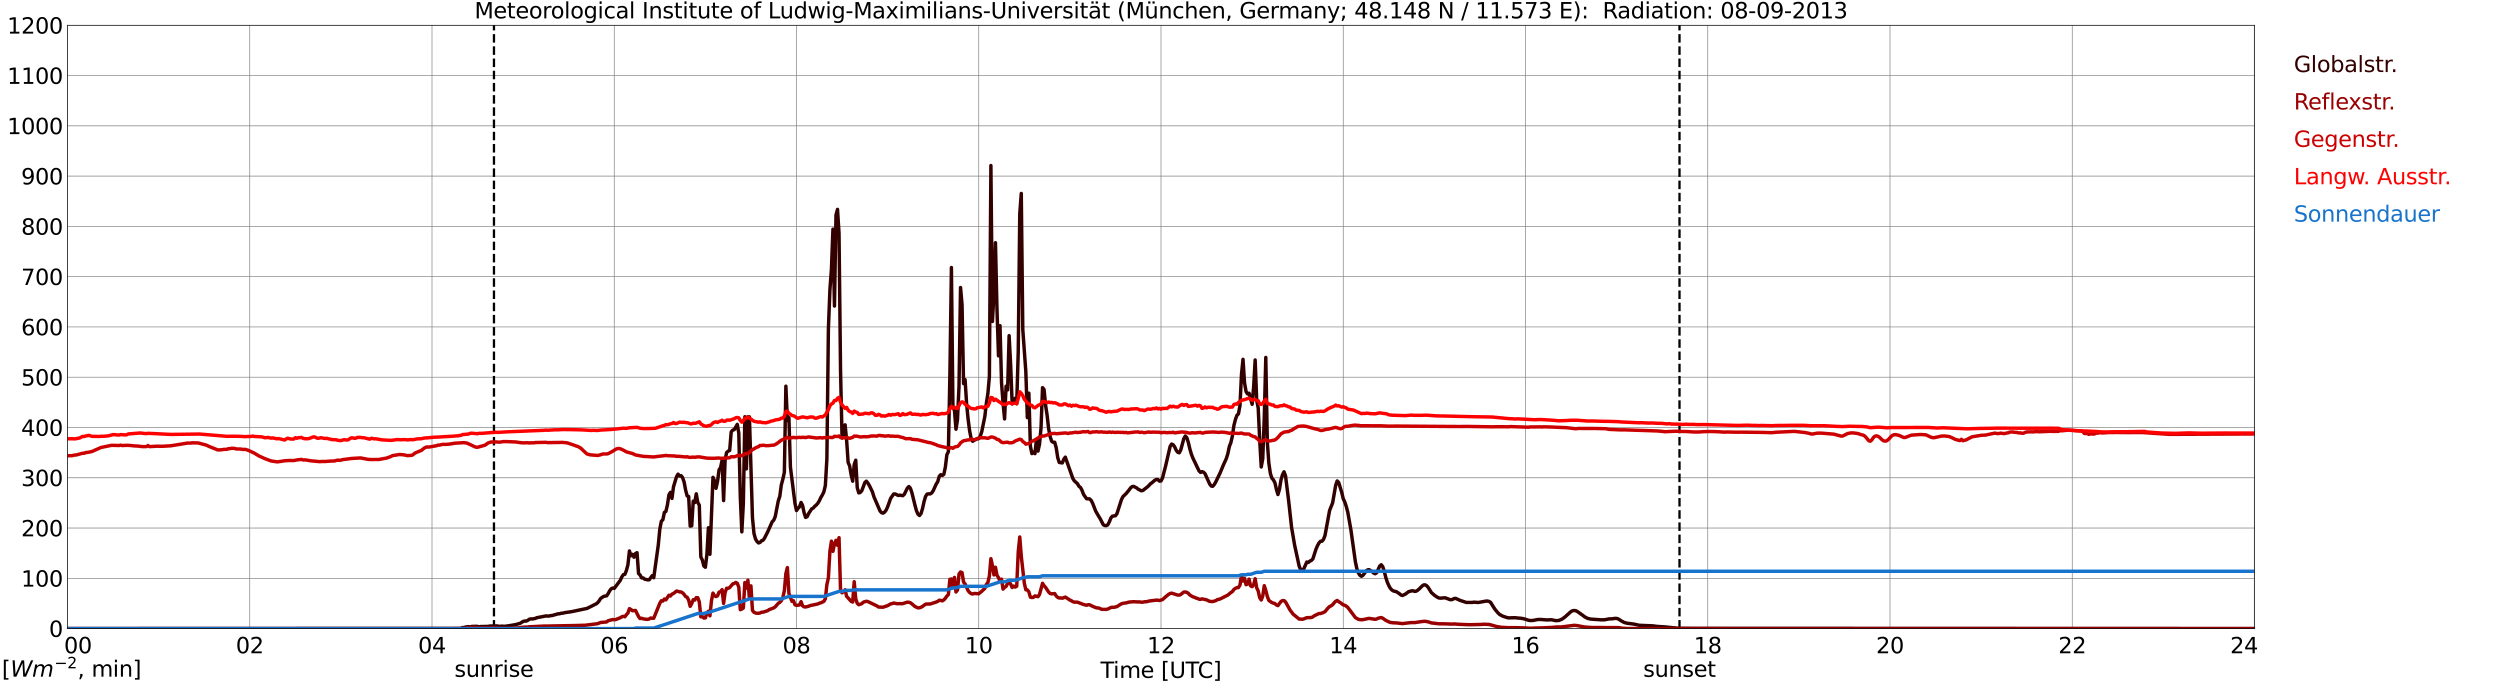 <?xml version="1.0" encoding="utf-8" standalone="no"?>
<!DOCTYPE svg PUBLIC "-//W3C//DTD SVG 1.1//EN"
  "http://www.w3.org/Graphics/SVG/1.1/DTD/svg11.dtd">
<svg xmlns:xlink="http://www.w3.org/1999/xlink" width="1085.4pt" height="296.64pt" viewBox="0 0 1085.4 296.64" xmlns="http://www.w3.org/2000/svg" version="1.1">
 <defs>
  <style type="text/css">*{stroke-linejoin: round; stroke-linecap: butt}</style>
 </defs>
 <g id="figure_1">
  <g id="patch_1">
   <path d="M 0 296.64 
L 1085.4 296.64 
L 1085.4 0 
L 0 0 
z
" style="fill: #ffffff"/>
  </g>
  <g id="axes_1">
   <g id="patch_2">
    <path d="M 29.306 272.909 
L 978.814 272.909 
L 978.814 10.976 
L 29.306 10.976 
z
" style="fill: #ffffff"/>
   </g>
   <g id="patch_3">
    <path d="M 978.814 272.909 
L 978.814 272.909 
L 978.814 10.976 
L 978.814 10.976 
z
" clip-path="url(#p6c31a7f502)" style="fill: #d3d3d3; opacity: 0.25; stroke: #d3d3d3; stroke-linejoin: miter"/>
   </g>
   <g id="matplotlib.axis_1">
    <g id="xtick_1">
     <g id="line2d_1">
      <path d="M 29.306 272.909 
L 29.306 10.976 
" clip-path="url(#p6c31a7f502)" style="fill: none; stroke: #808080; stroke-width: 0.3; stroke-linecap: square"/>
     </g>
     <g id="line2d_2"/>
     <g id="text_1">
      <!--    00 -->
      <g transform="translate(18.733 283.627) scale(0.095 -0.095)">
       <defs>
        <path id="DejaVuSans-20" transform="scale(0.016)"/>
        <path id="DejaVuSans-30" d="M 2034 4250 
Q 1547 4250 1301 3770 
Q 1056 3291 1056 2328 
Q 1056 1369 1301 889 
Q 1547 409 2034 409 
Q 2525 409 2770 889 
Q 3016 1369 3016 2328 
Q 3016 3291 2770 3770 
Q 2525 4250 2034 4250 
z
M 2034 4750 
Q 2819 4750 3233 4129 
Q 3647 3509 3647 2328 
Q 3647 1150 3233 529 
Q 2819 -91 2034 -91 
Q 1250 -91 836 529 
Q 422 1150 422 2328 
Q 422 3509 836 4129 
Q 1250 4750 2034 4750 
z
" transform="scale(0.016)"/>
       </defs>
       <use xlink:href="#DejaVuSans-20"/>
       <use xlink:href="#DejaVuSans-20" transform="translate(31.787 0)"/>
       <use xlink:href="#DejaVuSans-20" transform="translate(63.574 0)"/>
       <use xlink:href="#DejaVuSans-30" transform="translate(95.361 0)"/>
       <use xlink:href="#DejaVuSans-30" transform="translate(158.984 0)"/>
      </g>
     </g>
    </g>
    <g id="xtick_2">
     <g id="line2d_3">
      <path d="M 108.431 272.909 
L 108.431 10.976 
" clip-path="url(#p6c31a7f502)" style="fill: none; stroke: #808080; stroke-width: 0.3; stroke-linecap: square"/>
     </g>
     <g id="line2d_4"/>
     <g id="text_2">
      <!-- 02 -->
      <g transform="translate(102.387 283.627) scale(0.095 -0.095)">
       <defs>
        <path id="DejaVuSans-32" d="M 1228 531 
L 3431 531 
L 3431 0 
L 469 0 
L 469 531 
Q 828 903 1448 1529 
Q 2069 2156 2228 2338 
Q 2531 2678 2651 2914 
Q 2772 3150 2772 3378 
Q 2772 3750 2511 3984 
Q 2250 4219 1831 4219 
Q 1534 4219 1204 4116 
Q 875 4013 500 3803 
L 500 4441 
Q 881 4594 1212 4672 
Q 1544 4750 1819 4750 
Q 2544 4750 2975 4387 
Q 3406 4025 3406 3419 
Q 3406 3131 3298 2873 
Q 3191 2616 2906 2266 
Q 2828 2175 2409 1742 
Q 1991 1309 1228 531 
z
" transform="scale(0.016)"/>
       </defs>
       <use xlink:href="#DejaVuSans-30"/>
       <use xlink:href="#DejaVuSans-32" transform="translate(63.623 0)"/>
      </g>
     </g>
    </g>
    <g id="xtick_3">
     <g id="line2d_5">
      <path d="M 187.557 272.909 
L 187.557 10.976 
" clip-path="url(#p6c31a7f502)" style="fill: none; stroke: #808080; stroke-width: 0.3; stroke-linecap: square"/>
     </g>
     <g id="line2d_6"/>
     <g id="text_3">
      <!-- 04 -->
      <g transform="translate(181.513 283.627) scale(0.095 -0.095)">
       <defs>
        <path id="DejaVuSans-34" d="M 2419 4116 
L 825 1625 
L 2419 1625 
L 2419 4116 
z
M 2253 4666 
L 3047 4666 
L 3047 1625 
L 3713 1625 
L 3713 1100 
L 3047 1100 
L 3047 0 
L 2419 0 
L 2419 1100 
L 313 1100 
L 313 1709 
L 2253 4666 
z
" transform="scale(0.016)"/>
       </defs>
       <use xlink:href="#DejaVuSans-30"/>
       <use xlink:href="#DejaVuSans-34" transform="translate(63.623 0)"/>
      </g>
     </g>
    </g>
    <g id="xtick_4">
     <g id="line2d_7">
      <path d="M 266.683 272.909 
L 266.683 10.976 
" clip-path="url(#p6c31a7f502)" style="fill: none; stroke: #808080; stroke-width: 0.3; stroke-linecap: square"/>
     </g>
     <g id="line2d_8"/>
     <g id="text_4">
      <!-- 06 -->
      <g transform="translate(260.638 283.627) scale(0.095 -0.095)">
       <defs>
        <path id="DejaVuSans-36" d="M 2113 2584 
Q 1688 2584 1439 2293 
Q 1191 2003 1191 1497 
Q 1191 994 1439 701 
Q 1688 409 2113 409 
Q 2538 409 2786 701 
Q 3034 994 3034 1497 
Q 3034 2003 2786 2293 
Q 2538 2584 2113 2584 
z
M 3366 4563 
L 3366 3988 
Q 3128 4100 2886 4159 
Q 2644 4219 2406 4219 
Q 1781 4219 1451 3797 
Q 1122 3375 1075 2522 
Q 1259 2794 1537 2939 
Q 1816 3084 2150 3084 
Q 2853 3084 3261 2657 
Q 3669 2231 3669 1497 
Q 3669 778 3244 343 
Q 2819 -91 2113 -91 
Q 1303 -91 875 529 
Q 447 1150 447 2328 
Q 447 3434 972 4092 
Q 1497 4750 2381 4750 
Q 2619 4750 2861 4703 
Q 3103 4656 3366 4563 
z
" transform="scale(0.016)"/>
       </defs>
       <use xlink:href="#DejaVuSans-30"/>
       <use xlink:href="#DejaVuSans-36" transform="translate(63.623 0)"/>
      </g>
     </g>
    </g>
    <g id="xtick_5">
     <g id="line2d_9">
      <path d="M 345.808 272.909 
L 345.808 10.976 
" clip-path="url(#p6c31a7f502)" style="fill: none; stroke: #808080; stroke-width: 0.3; stroke-linecap: square"/>
     </g>
     <g id="line2d_10"/>
     <g id="text_5">
      <!-- 08 -->
      <g transform="translate(339.764 283.627) scale(0.095 -0.095)">
       <defs>
        <path id="DejaVuSans-38" d="M 2034 2216 
Q 1584 2216 1326 1975 
Q 1069 1734 1069 1313 
Q 1069 891 1326 650 
Q 1584 409 2034 409 
Q 2484 409 2743 651 
Q 3003 894 3003 1313 
Q 3003 1734 2745 1975 
Q 2488 2216 2034 2216 
z
M 1403 2484 
Q 997 2584 770 2862 
Q 544 3141 544 3541 
Q 544 4100 942 4425 
Q 1341 4750 2034 4750 
Q 2731 4750 3128 4425 
Q 3525 4100 3525 3541 
Q 3525 3141 3298 2862 
Q 3072 2584 2669 2484 
Q 3125 2378 3379 2068 
Q 3634 1759 3634 1313 
Q 3634 634 3220 271 
Q 2806 -91 2034 -91 
Q 1263 -91 848 271 
Q 434 634 434 1313 
Q 434 1759 690 2068 
Q 947 2378 1403 2484 
z
M 1172 3481 
Q 1172 3119 1398 2916 
Q 1625 2713 2034 2713 
Q 2441 2713 2670 2916 
Q 2900 3119 2900 3481 
Q 2900 3844 2670 4047 
Q 2441 4250 2034 4250 
Q 1625 4250 1398 4047 
Q 1172 3844 1172 3481 
z
" transform="scale(0.016)"/>
       </defs>
       <use xlink:href="#DejaVuSans-30"/>
       <use xlink:href="#DejaVuSans-38" transform="translate(63.623 0)"/>
      </g>
     </g>
    </g>
    <g id="xtick_6">
     <g id="line2d_11">
      <path d="M 424.934 272.909 
L 424.934 10.976 
" clip-path="url(#p6c31a7f502)" style="fill: none; stroke: #808080; stroke-width: 0.3; stroke-linecap: square"/>
     </g>
     <g id="line2d_12"/>
     <g id="text_6">
      <!-- 10 -->
      <g transform="translate(418.89 283.627) scale(0.095 -0.095)">
       <defs>
        <path id="DejaVuSans-31" d="M 794 531 
L 1825 531 
L 1825 4091 
L 703 3866 
L 703 4441 
L 1819 4666 
L 2450 4666 
L 2450 531 
L 3481 531 
L 3481 0 
L 794 0 
L 794 531 
z
" transform="scale(0.016)"/>
       </defs>
       <use xlink:href="#DejaVuSans-31"/>
       <use xlink:href="#DejaVuSans-30" transform="translate(63.623 0)"/>
      </g>
     </g>
    </g>
    <g id="xtick_7">
     <g id="line2d_13">
      <path d="M 504.06 272.909 
L 504.06 10.976 
" clip-path="url(#p6c31a7f502)" style="fill: none; stroke: #808080; stroke-width: 0.3; stroke-linecap: square"/>
     </g>
     <g id="line2d_14"/>
     <g id="text_7">
      <!-- 12 -->
      <g transform="translate(498.015 283.627) scale(0.095 -0.095)">
       <use xlink:href="#DejaVuSans-31"/>
       <use xlink:href="#DejaVuSans-32" transform="translate(63.623 0)"/>
      </g>
     </g>
    </g>
    <g id="xtick_8">
     <g id="line2d_15">
      <path d="M 583.185 272.909 
L 583.185 10.976 
" clip-path="url(#p6c31a7f502)" style="fill: none; stroke: #808080; stroke-width: 0.3; stroke-linecap: square"/>
     </g>
     <g id="line2d_16"/>
     <g id="text_8">
      <!-- 14 -->
      <g transform="translate(577.141 283.627) scale(0.095 -0.095)">
       <use xlink:href="#DejaVuSans-31"/>
       <use xlink:href="#DejaVuSans-34" transform="translate(63.623 0)"/>
      </g>
     </g>
    </g>
    <g id="xtick_9">
     <g id="line2d_17">
      <path d="M 662.311 272.909 
L 662.311 10.976 
" clip-path="url(#p6c31a7f502)" style="fill: none; stroke: #808080; stroke-width: 0.3; stroke-linecap: square"/>
     </g>
     <g id="line2d_18"/>
     <g id="text_9">
      <!-- 16 -->
      <g transform="translate(656.267 283.627) scale(0.095 -0.095)">
       <use xlink:href="#DejaVuSans-31"/>
       <use xlink:href="#DejaVuSans-36" transform="translate(63.623 0)"/>
      </g>
     </g>
    </g>
    <g id="xtick_10">
     <g id="line2d_19">
      <path d="M 741.437 272.909 
L 741.437 10.976 
" clip-path="url(#p6c31a7f502)" style="fill: none; stroke: #808080; stroke-width: 0.3; stroke-linecap: square"/>
     </g>
     <g id="line2d_20"/>
     <g id="text_10">
      <!-- 18 -->
      <g transform="translate(735.392 283.627) scale(0.095 -0.095)">
       <use xlink:href="#DejaVuSans-31"/>
       <use xlink:href="#DejaVuSans-38" transform="translate(63.623 0)"/>
      </g>
     </g>
    </g>
    <g id="xtick_11">
     <g id="line2d_21">
      <path d="M 820.562 272.909 
L 820.562 10.976 
" clip-path="url(#p6c31a7f502)" style="fill: none; stroke: #808080; stroke-width: 0.3; stroke-linecap: square"/>
     </g>
     <g id="line2d_22"/>
     <g id="text_11">
      <!-- 20 -->
      <g transform="translate(814.518 283.627) scale(0.095 -0.095)">
       <use xlink:href="#DejaVuSans-32"/>
       <use xlink:href="#DejaVuSans-30" transform="translate(63.623 0)"/>
      </g>
     </g>
    </g>
    <g id="xtick_12">
     <g id="line2d_23">
      <path d="M 899.688 272.909 
L 899.688 10.976 
" clip-path="url(#p6c31a7f502)" style="fill: none; stroke: #808080; stroke-width: 0.3; stroke-linecap: square"/>
     </g>
     <g id="line2d_24"/>
     <g id="text_12">
      <!-- 22 -->
      <g transform="translate(893.644 283.627) scale(0.095 -0.095)">
       <use xlink:href="#DejaVuSans-32"/>
       <use xlink:href="#DejaVuSans-32" transform="translate(63.623 0)"/>
      </g>
     </g>
    </g>
    <g id="xtick_13">
     <g id="line2d_25">
      <path d="M 978.814 272.909 
L 978.814 10.976 
" clip-path="url(#p6c31a7f502)" style="fill: none; stroke: #808080; stroke-width: 0.3; stroke-linecap: square"/>
     </g>
     <g id="line2d_26"/>
     <g id="text_13">
      <!-- 24    -->
      <g transform="translate(968.241 283.627) scale(0.095 -0.095)">
       <use xlink:href="#DejaVuSans-32"/>
       <use xlink:href="#DejaVuSans-34" transform="translate(63.623 0)"/>
       <use xlink:href="#DejaVuSans-20" transform="translate(127.246 0)"/>
       <use xlink:href="#DejaVuSans-20" transform="translate(159.033 0)"/>
       <use xlink:href="#DejaVuSans-20" transform="translate(190.82 0)"/>
      </g>
     </g>
    </g>
    <g id="text_14">
     <!-- Time [UTC] -->
     <g transform="translate(477.806 294.322) scale(0.095 -0.095)">
      <defs>
       <path id="DejaVuSans-54" d="M -19 4666 
L 3928 4666 
L 3928 4134 
L 2272 4134 
L 2272 0 
L 1638 0 
L 1638 4134 
L -19 4134 
L -19 4666 
z
" transform="scale(0.016)"/>
       <path id="DejaVuSans-69" d="M 603 3500 
L 1178 3500 
L 1178 0 
L 603 0 
L 603 3500 
z
M 603 4863 
L 1178 4863 
L 1178 4134 
L 603 4134 
L 603 4863 
z
" transform="scale(0.016)"/>
       <path id="DejaVuSans-6d" d="M 3328 2828 
Q 3544 3216 3844 3400 
Q 4144 3584 4550 3584 
Q 5097 3584 5394 3201 
Q 5691 2819 5691 2113 
L 5691 0 
L 5113 0 
L 5113 2094 
Q 5113 2597 4934 2840 
Q 4756 3084 4391 3084 
Q 3944 3084 3684 2787 
Q 3425 2491 3425 1978 
L 3425 0 
L 2847 0 
L 2847 2094 
Q 2847 2600 2669 2842 
Q 2491 3084 2119 3084 
Q 1678 3084 1418 2786 
Q 1159 2488 1159 1978 
L 1159 0 
L 581 0 
L 581 3500 
L 1159 3500 
L 1159 2956 
Q 1356 3278 1631 3431 
Q 1906 3584 2284 3584 
Q 2666 3584 2933 3390 
Q 3200 3197 3328 2828 
z
" transform="scale(0.016)"/>
       <path id="DejaVuSans-65" d="M 3597 1894 
L 3597 1613 
L 953 1613 
Q 991 1019 1311 708 
Q 1631 397 2203 397 
Q 2534 397 2845 478 
Q 3156 559 3463 722 
L 3463 178 
Q 3153 47 2828 -22 
Q 2503 -91 2169 -91 
Q 1331 -91 842 396 
Q 353 884 353 1716 
Q 353 2575 817 3079 
Q 1281 3584 2069 3584 
Q 2775 3584 3186 3129 
Q 3597 2675 3597 1894 
z
M 3022 2063 
Q 3016 2534 2758 2815 
Q 2500 3097 2075 3097 
Q 1594 3097 1305 2825 
Q 1016 2553 972 2059 
L 3022 2063 
z
" transform="scale(0.016)"/>
       <path id="DejaVuSans-5b" d="M 550 4863 
L 1875 4863 
L 1875 4416 
L 1125 4416 
L 1125 -397 
L 1875 -397 
L 1875 -844 
L 550 -844 
L 550 4863 
z
" transform="scale(0.016)"/>
       <path id="DejaVuSans-55" d="M 556 4666 
L 1191 4666 
L 1191 1831 
Q 1191 1081 1462 751 
Q 1734 422 2344 422 
Q 2950 422 3222 751 
Q 3494 1081 3494 1831 
L 3494 4666 
L 4128 4666 
L 4128 1753 
Q 4128 841 3676 375 
Q 3225 -91 2344 -91 
Q 1459 -91 1007 375 
Q 556 841 556 1753 
L 556 4666 
z
" transform="scale(0.016)"/>
       <path id="DejaVuSans-43" d="M 4122 4306 
L 4122 3641 
Q 3803 3938 3442 4084 
Q 3081 4231 2675 4231 
Q 1875 4231 1450 3742 
Q 1025 3253 1025 2328 
Q 1025 1406 1450 917 
Q 1875 428 2675 428 
Q 3081 428 3442 575 
Q 3803 722 4122 1019 
L 4122 359 
Q 3791 134 3420 21 
Q 3050 -91 2638 -91 
Q 1578 -91 968 557 
Q 359 1206 359 2328 
Q 359 3453 968 4101 
Q 1578 4750 2638 4750 
Q 3056 4750 3426 4639 
Q 3797 4528 4122 4306 
z
" transform="scale(0.016)"/>
       <path id="DejaVuSans-5d" d="M 1947 4863 
L 1947 -844 
L 622 -844 
L 622 -397 
L 1369 -397 
L 1369 4416 
L 622 4416 
L 622 4863 
L 1947 4863 
z
" transform="scale(0.016)"/>
      </defs>
      <use xlink:href="#DejaVuSans-54"/>
      <use xlink:href="#DejaVuSans-69" transform="translate(57.959 0)"/>
      <use xlink:href="#DejaVuSans-6d" transform="translate(85.742 0)"/>
      <use xlink:href="#DejaVuSans-65" transform="translate(183.154 0)"/>
      <use xlink:href="#DejaVuSans-20" transform="translate(244.678 0)"/>
      <use xlink:href="#DejaVuSans-5b" transform="translate(276.465 0)"/>
      <use xlink:href="#DejaVuSans-55" transform="translate(315.479 0)"/>
      <use xlink:href="#DejaVuSans-54" transform="translate(388.672 0)"/>
      <use xlink:href="#DejaVuSans-43" transform="translate(443.881 0)"/>
      <use xlink:href="#DejaVuSans-5d" transform="translate(513.705 0)"/>
     </g>
    </g>
   </g>
   <g id="matplotlib.axis_2">
    <g id="ytick_1">
     <g id="line2d_27">
      <path d="M 29.306 272.909 
L 978.814 272.909 
" clip-path="url(#p6c31a7f502)" style="fill: none; stroke: #808080; stroke-width: 0.3; stroke-linecap: square"/>
     </g>
     <g id="line2d_28"/>
     <g id="text_15">
      <!-- 0 -->
      <g transform="translate(21.261 276.518) scale(0.095 -0.095)">
       <use xlink:href="#DejaVuSans-30"/>
      </g>
     </g>
    </g>
    <g id="ytick_2">
     <g id="line2d_29">
      <path d="M 29.306 251.081 
L 978.814 251.081 
" clip-path="url(#p6c31a7f502)" style="fill: none; stroke: #808080; stroke-width: 0.3; stroke-linecap: square"/>
     </g>
     <g id="line2d_30"/>
     <g id="text_16">
      <!-- 100 -->
      <g transform="translate(9.173 254.69) scale(0.095 -0.095)">
       <use xlink:href="#DejaVuSans-31"/>
       <use xlink:href="#DejaVuSans-30" transform="translate(63.623 0)"/>
       <use xlink:href="#DejaVuSans-30" transform="translate(127.246 0)"/>
      </g>
     </g>
    </g>
    <g id="ytick_3">
     <g id="line2d_31">
      <path d="M 29.306 229.253 
L 978.814 229.253 
" clip-path="url(#p6c31a7f502)" style="fill: none; stroke: #808080; stroke-width: 0.3; stroke-linecap: square"/>
     </g>
     <g id="line2d_32"/>
     <g id="text_17">
      <!-- 200 -->
      <g transform="translate(9.173 232.863) scale(0.095 -0.095)">
       <use xlink:href="#DejaVuSans-32"/>
       <use xlink:href="#DejaVuSans-30" transform="translate(63.623 0)"/>
       <use xlink:href="#DejaVuSans-30" transform="translate(127.246 0)"/>
      </g>
     </g>
    </g>
    <g id="ytick_4">
     <g id="line2d_33">
      <path d="M 29.306 207.426 
L 978.814 207.426 
" clip-path="url(#p6c31a7f502)" style="fill: none; stroke: #808080; stroke-width: 0.3; stroke-linecap: square"/>
     </g>
     <g id="line2d_34"/>
     <g id="text_18">
      <!-- 300 -->
      <g transform="translate(9.173 211.035) scale(0.095 -0.095)">
       <defs>
        <path id="DejaVuSans-33" d="M 2597 2516 
Q 3050 2419 3304 2112 
Q 3559 1806 3559 1356 
Q 3559 666 3084 287 
Q 2609 -91 1734 -91 
Q 1441 -91 1130 -33 
Q 819 25 488 141 
L 488 750 
Q 750 597 1062 519 
Q 1375 441 1716 441 
Q 2309 441 2620 675 
Q 2931 909 2931 1356 
Q 2931 1769 2642 2001 
Q 2353 2234 1838 2234 
L 1294 2234 
L 1294 2753 
L 1863 2753 
Q 2328 2753 2575 2939 
Q 2822 3125 2822 3475 
Q 2822 3834 2567 4026 
Q 2313 4219 1838 4219 
Q 1578 4219 1281 4162 
Q 984 4106 628 3988 
L 628 4550 
Q 988 4650 1302 4700 
Q 1616 4750 1894 4750 
Q 2613 4750 3031 4423 
Q 3450 4097 3450 3541 
Q 3450 3153 3228 2886 
Q 3006 2619 2597 2516 
z
" transform="scale(0.016)"/>
       </defs>
       <use xlink:href="#DejaVuSans-33"/>
       <use xlink:href="#DejaVuSans-30" transform="translate(63.623 0)"/>
       <use xlink:href="#DejaVuSans-30" transform="translate(127.246 0)"/>
      </g>
     </g>
    </g>
    <g id="ytick_5">
     <g id="line2d_35">
      <path d="M 29.306 185.598 
L 978.814 185.598 
" clip-path="url(#p6c31a7f502)" style="fill: none; stroke: #808080; stroke-width: 0.3; stroke-linecap: square"/>
     </g>
     <g id="line2d_36"/>
     <g id="text_19">
      <!-- 400 -->
      <g transform="translate(9.173 189.207) scale(0.095 -0.095)">
       <use xlink:href="#DejaVuSans-34"/>
       <use xlink:href="#DejaVuSans-30" transform="translate(63.623 0)"/>
       <use xlink:href="#DejaVuSans-30" transform="translate(127.246 0)"/>
      </g>
     </g>
    </g>
    <g id="ytick_6">
     <g id="line2d_37">
      <path d="M 29.306 163.77 
L 978.814 163.77 
" clip-path="url(#p6c31a7f502)" style="fill: none; stroke: #808080; stroke-width: 0.3; stroke-linecap: square"/>
     </g>
     <g id="line2d_38"/>
     <g id="text_20">
      <!-- 500 -->
      <g transform="translate(9.173 167.379) scale(0.095 -0.095)">
       <defs>
        <path id="DejaVuSans-35" d="M 691 4666 
L 3169 4666 
L 3169 4134 
L 1269 4134 
L 1269 2991 
Q 1406 3038 1543 3061 
Q 1681 3084 1819 3084 
Q 2600 3084 3056 2656 
Q 3513 2228 3513 1497 
Q 3513 744 3044 326 
Q 2575 -91 1722 -91 
Q 1428 -91 1123 -41 
Q 819 9 494 109 
L 494 744 
Q 775 591 1075 516 
Q 1375 441 1709 441 
Q 2250 441 2565 725 
Q 2881 1009 2881 1497 
Q 2881 1984 2565 2268 
Q 2250 2553 1709 2553 
Q 1456 2553 1204 2497 
Q 953 2441 691 2322 
L 691 4666 
z
" transform="scale(0.016)"/>
       </defs>
       <use xlink:href="#DejaVuSans-35"/>
       <use xlink:href="#DejaVuSans-30" transform="translate(63.623 0)"/>
       <use xlink:href="#DejaVuSans-30" transform="translate(127.246 0)"/>
      </g>
     </g>
    </g>
    <g id="ytick_7">
     <g id="line2d_39">
      <path d="M 29.306 141.942 
L 978.814 141.942 
" clip-path="url(#p6c31a7f502)" style="fill: none; stroke: #808080; stroke-width: 0.3; stroke-linecap: square"/>
     </g>
     <g id="line2d_40"/>
     <g id="text_21">
      <!-- 600 -->
      <g transform="translate(9.173 145.551) scale(0.095 -0.095)">
       <use xlink:href="#DejaVuSans-36"/>
       <use xlink:href="#DejaVuSans-30" transform="translate(63.623 0)"/>
       <use xlink:href="#DejaVuSans-30" transform="translate(127.246 0)"/>
      </g>
     </g>
    </g>
    <g id="ytick_8">
     <g id="line2d_41">
      <path d="M 29.306 120.114 
L 978.814 120.114 
" clip-path="url(#p6c31a7f502)" style="fill: none; stroke: #808080; stroke-width: 0.3; stroke-linecap: square"/>
     </g>
     <g id="line2d_42"/>
     <g id="text_22">
      <!-- 700 -->
      <g transform="translate(9.173 123.724) scale(0.095 -0.095)">
       <defs>
        <path id="DejaVuSans-37" d="M 525 4666 
L 3525 4666 
L 3525 4397 
L 1831 0 
L 1172 0 
L 2766 4134 
L 525 4134 
L 525 4666 
z
" transform="scale(0.016)"/>
       </defs>
       <use xlink:href="#DejaVuSans-37"/>
       <use xlink:href="#DejaVuSans-30" transform="translate(63.623 0)"/>
       <use xlink:href="#DejaVuSans-30" transform="translate(127.246 0)"/>
      </g>
     </g>
    </g>
    <g id="ytick_9">
     <g id="line2d_43">
      <path d="M 29.306 98.287 
L 978.814 98.287 
" clip-path="url(#p6c31a7f502)" style="fill: none; stroke: #808080; stroke-width: 0.3; stroke-linecap: square"/>
     </g>
     <g id="line2d_44"/>
     <g id="text_23">
      <!-- 800 -->
      <g transform="translate(9.173 101.896) scale(0.095 -0.095)">
       <use xlink:href="#DejaVuSans-38"/>
       <use xlink:href="#DejaVuSans-30" transform="translate(63.623 0)"/>
       <use xlink:href="#DejaVuSans-30" transform="translate(127.246 0)"/>
      </g>
     </g>
    </g>
    <g id="ytick_10">
     <g id="line2d_45">
      <path d="M 29.306 76.459 
L 978.814 76.459 
" clip-path="url(#p6c31a7f502)" style="fill: none; stroke: #808080; stroke-width: 0.3; stroke-linecap: square"/>
     </g>
     <g id="line2d_46"/>
     <g id="text_24">
      <!-- 900 -->
      <g transform="translate(9.173 80.068) scale(0.095 -0.095)">
       <defs>
        <path id="DejaVuSans-39" d="M 703 97 
L 703 672 
Q 941 559 1184 500 
Q 1428 441 1663 441 
Q 2288 441 2617 861 
Q 2947 1281 2994 2138 
Q 2813 1869 2534 1725 
Q 2256 1581 1919 1581 
Q 1219 1581 811 2004 
Q 403 2428 403 3163 
Q 403 3881 828 4315 
Q 1253 4750 1959 4750 
Q 2769 4750 3195 4129 
Q 3622 3509 3622 2328 
Q 3622 1225 3098 567 
Q 2575 -91 1691 -91 
Q 1453 -91 1209 -44 
Q 966 3 703 97 
z
M 1959 2075 
Q 2384 2075 2632 2365 
Q 2881 2656 2881 3163 
Q 2881 3666 2632 3958 
Q 2384 4250 1959 4250 
Q 1534 4250 1286 3958 
Q 1038 3666 1038 3163 
Q 1038 2656 1286 2365 
Q 1534 2075 1959 2075 
z
" transform="scale(0.016)"/>
       </defs>
       <use xlink:href="#DejaVuSans-39"/>
       <use xlink:href="#DejaVuSans-30" transform="translate(63.623 0)"/>
       <use xlink:href="#DejaVuSans-30" transform="translate(127.246 0)"/>
      </g>
     </g>
    </g>
    <g id="ytick_11">
     <g id="line2d_47">
      <path d="M 29.306 54.631 
L 978.814 54.631 
" clip-path="url(#p6c31a7f502)" style="fill: none; stroke: #808080; stroke-width: 0.3; stroke-linecap: square"/>
     </g>
     <g id="line2d_48"/>
     <g id="text_25">
      <!-- 1000 -->
      <g transform="translate(3.128 58.24) scale(0.095 -0.095)">
       <use xlink:href="#DejaVuSans-31"/>
       <use xlink:href="#DejaVuSans-30" transform="translate(63.623 0)"/>
       <use xlink:href="#DejaVuSans-30" transform="translate(127.246 0)"/>
       <use xlink:href="#DejaVuSans-30" transform="translate(190.869 0)"/>
      </g>
     </g>
    </g>
    <g id="ytick_12">
     <g id="line2d_49">
      <path d="M 29.306 32.803 
L 978.814 32.803 
" clip-path="url(#p6c31a7f502)" style="fill: none; stroke: #808080; stroke-width: 0.3; stroke-linecap: square"/>
     </g>
     <g id="line2d_50"/>
     <g id="text_26">
      <!-- 1100 -->
      <g transform="translate(3.128 36.413) scale(0.095 -0.095)">
       <use xlink:href="#DejaVuSans-31"/>
       <use xlink:href="#DejaVuSans-31" transform="translate(63.623 0)"/>
       <use xlink:href="#DejaVuSans-30" transform="translate(127.246 0)"/>
       <use xlink:href="#DejaVuSans-30" transform="translate(190.869 0)"/>
      </g>
     </g>
    </g>
    <g id="ytick_13">
     <g id="line2d_51">
      <path d="M 29.306 10.976 
L 978.814 10.976 
" clip-path="url(#p6c31a7f502)" style="fill: none; stroke: #808080; stroke-width: 0.3; stroke-linecap: square"/>
     </g>
     <g id="line2d_52"/>
     <g id="text_27">
      <!-- 1200 -->
      <g transform="translate(3.128 14.585) scale(0.095 -0.095)">
       <use xlink:href="#DejaVuSans-31"/>
       <use xlink:href="#DejaVuSans-32" transform="translate(63.623 0)"/>
       <use xlink:href="#DejaVuSans-30" transform="translate(127.246 0)"/>
       <use xlink:href="#DejaVuSans-30" transform="translate(190.869 0)"/>
      </g>
     </g>
    </g>
   </g>
   <g id="line2d_53">
    <path d="M 214.46 272.909 
L 214.46 10.976 
" clip-path="url(#p6c31a7f502)" style="fill: none; stroke-dasharray: 3.7,1.6; stroke-dashoffset: 0; stroke: #000000"/>
   </g>
   <g id="line2d_54">
    <path d="M 729.172 272.909 
L 729.172 10.976 
" clip-path="url(#p6c31a7f502)" style="fill: none; stroke-dasharray: 3.7,1.6; stroke-dashoffset: 0; stroke: #000000"/>
   </g>
   <g id="line2d_55">
    <path d="M 29.306 272.909 
L 200.085 272.909 
L 200.745 272.446 
L 201.404 272.485 
L 202.063 272.245 
L 203.382 272.044 
L 204.042 272.245 
L 204.701 271.983 
L 206.679 271.922 
L 207.339 271.964 
L 207.998 272.184 
L 208.657 272.023 
L 211.954 271.964 
L 212.614 271.802 
L 215.91 271.763 
L 216.57 271.944 
L 217.889 271.863 
L 219.207 271.922 
L 221.186 271.641 
L 223.823 271.18 
L 225.801 270.637 
L 227.12 269.811 
L 227.779 269.632 
L 228.439 269.652 
L 229.098 269.351 
L 229.757 268.888 
L 230.417 268.687 
L 231.076 268.746 
L 232.395 268.486 
L 233.054 268.185 
L 237.011 267.421 
L 238.329 267.48 
L 238.989 267.279 
L 239.648 267.26 
L 242.286 266.496 
L 242.945 266.476 
L 243.604 266.256 
L 244.264 266.214 
L 245.583 265.913 
L 246.901 265.751 
L 248.22 265.551 
L 251.517 264.848 
L 254.814 264.165 
L 256.792 263.2 
L 258.111 262.517 
L 258.77 262.215 
L 259.43 261.713 
L 260.089 260.928 
L 260.748 259.843 
L 262.067 258.939 
L 263.386 258.677 
L 264.045 257.712 
L 264.705 256.486 
L 265.364 255.623 
L 266.023 255.3 
L 266.683 255.462 
L 269.32 251.943 
L 269.98 250.437 
L 270.639 249.492 
L 271.298 249.352 
L 271.958 247.682 
L 272.617 245.192 
L 273.277 239.202 
L 273.936 241.272 
L 274.595 240.669 
L 275.255 241.916 
L 275.914 240.307 
L 276.573 239.964 
L 277.233 249.01 
L 277.892 249.634 
L 278.552 250.878 
L 279.211 250.9 
L 279.87 251.441 
L 281.189 251.742 
L 281.849 251.723 
L 283.167 249.935 
L 283.827 250.819 
L 285.805 236.609 
L 286.464 229.714 
L 287.124 226.298 
L 287.783 225.654 
L 288.442 222.478 
L 289.102 222.037 
L 289.761 219.243 
L 290.42 214.86 
L 291.08 213.756 
L 291.739 216.388 
L 292.399 211.383 
L 293.717 206.982 
L 294.377 205.856 
L 295.036 206.662 
L 295.696 206.52 
L 296.355 207.364 
L 297.014 209.294 
L 297.674 212.81 
L 298.333 215.303 
L 298.992 215.565 
L 299.652 228.428 
L 300.311 228.288 
L 300.971 217.595 
L 301.63 218.198 
L 302.289 214.399 
L 302.949 218.158 
L 303.608 219.324 
L 304.267 241.754 
L 304.927 243.16 
L 305.586 245.753 
L 306.246 246.277 
L 306.905 240.77 
L 307.564 229.131 
L 308.224 240.647 
L 309.543 207.244 
L 310.202 208.731 
L 310.861 212.007 
L 311.521 209.032 
L 312.18 204.007 
L 312.839 203.003 
L 313.499 199.847 
L 314.158 217.333 
L 314.818 199.565 
L 315.477 196.431 
L 316.136 195.868 
L 316.796 195.566 
L 317.455 187.506 
L 318.114 186.763 
L 318.774 186.521 
L 320.093 184.251 
L 320.752 188.049 
L 321.411 215.786 
L 322.071 230.921 
L 322.73 218.599 
L 323.39 180.933 
L 324.049 203.566 
L 324.708 180.933 
L 325.368 180.994 
L 326.686 224.75 
L 327.346 231.604 
L 328.005 233.975 
L 328.665 235.081 
L 329.324 235.725 
L 329.983 235.483 
L 330.643 234.76 
L 331.302 234.557 
L 331.961 233.573 
L 333.28 230.96 
L 335.258 226.518 
L 335.918 225.855 
L 336.577 224.268 
L 337.896 217.475 
L 338.555 215.484 
L 339.215 210.54 
L 339.874 208.067 
L 340.533 205.092 
L 341.193 167.668 
L 341.852 182.581 
L 342.512 181.335 
L 343.171 202.842 
L 345.149 218.599 
L 345.808 221.655 
L 346.468 220.671 
L 347.127 220.046 
L 347.787 218.158 
L 348.446 219.444 
L 349.105 222.62 
L 349.765 224.63 
L 350.424 224.329 
L 351.083 222.941 
L 352.402 220.93 
L 353.062 220.59 
L 353.721 219.806 
L 354.38 219.282 
L 355.04 218.518 
L 355.699 217.453 
L 356.359 216.028 
L 357.018 214.921 
L 357.677 213.574 
L 358.337 210.78 
L 358.996 199.284 
L 359.655 142.804 
L 360.315 125.842 
L 360.974 116.897 
L 361.634 99.492 
L 362.293 132.877 
L 362.952 93.362 
L 363.612 90.909 
L 364.271 101.281 
L 364.93 161.096 
L 365.59 190.179 
L 366.249 187.787 
L 366.909 184.452 
L 367.568 191.105 
L 368.227 200.772 
L 368.887 202.32 
L 369.546 206.258 
L 370.206 208.912 
L 370.865 201.676 
L 371.524 199.808 
L 372.184 211.745 
L 372.843 213.998 
L 373.502 213.795 
L 374.162 213.033 
L 375.481 209.495 
L 376.14 208.912 
L 376.799 209.735 
L 377.459 210.842 
L 378.777 213.555 
L 379.437 215.724 
L 382.074 221.836 
L 382.734 222.6 
L 383.393 222.779 
L 384.053 222.338 
L 384.712 221.494 
L 385.371 220.046 
L 386.69 216.349 
L 388.009 214.458 
L 388.668 214.458 
L 389.987 215.122 
L 390.646 214.982 
L 391.965 215.203 
L 392.624 214.6 
L 393.943 211.907 
L 394.603 211.243 
L 395.262 211.968 
L 395.921 213.976 
L 397.24 219.324 
L 397.899 221.775 
L 398.559 223.262 
L 399.218 223.805 
L 399.878 222.921 
L 400.537 220.749 
L 401.196 217.735 
L 401.856 215.504 
L 402.515 214.5 
L 403.175 214.419 
L 403.834 214.458 
L 404.493 214.018 
L 405.153 213.072 
L 406.471 210.158 
L 407.131 209.093 
L 407.79 206.782 
L 408.45 206.079 
L 409.109 206.419 
L 409.768 205.957 
L 410.428 202.842 
L 411.087 197.435 
L 411.746 196.108 
L 412.406 162.543 
L 413.065 116.153 
L 413.725 177.115 
L 414.384 178.058 
L 415.043 186.34 
L 415.703 182.221 
L 416.362 167.688 
L 417.022 124.836 
L 417.681 132.253 
L 418.34 166.542 
L 419 164.835 
L 419.659 175.286 
L 420.318 182.018 
L 420.978 187.124 
L 421.637 190.461 
L 422.297 191.587 
L 422.956 191.125 
L 424.275 190.52 
L 424.934 190.42 
L 425.593 189.376 
L 426.253 187.366 
L 427.572 180.852 
L 428.231 175.125 
L 428.89 170.964 
L 429.55 163.488 
L 430.209 71.875 
L 430.869 139.57 
L 431.528 127.671 
L 432.187 105.381 
L 432.847 134.163 
L 433.506 154.482 
L 434.165 141.399 
L 434.825 166.241 
L 435.484 174.963 
L 436.144 181.878 
L 436.803 167.688 
L 437.462 169.277 
L 438.122 145.74 
L 438.781 158.403 
L 439.44 175.326 
L 440.759 172.914 
L 441.419 175.286 
L 442.078 152.614 
L 442.737 92.919 
L 443.397 83.996 
L 444.056 143.108 
L 445.375 161.378 
L 446.034 181.315 
L 446.694 170.702 
L 447.353 193.777 
L 448.012 196.933 
L 448.672 196.23 
L 449.331 196.953 
L 449.991 190.863 
L 450.65 195.848 
L 451.309 192.912 
L 451.969 185.818 
L 452.628 168.312 
L 453.287 169.096 
L 453.947 175.889 
L 454.606 180.25 
L 455.266 186.078 
L 455.925 189.516 
L 456.584 191.587 
L 457.244 192.028 
L 457.903 192.009 
L 458.563 194.421 
L 459.222 198.681 
L 459.881 200.772 
L 461.2 200.993 
L 461.859 199.384 
L 462.519 198.481 
L 464.497 204.088 
L 465.816 207.827 
L 466.475 208.812 
L 467.794 210.016 
L 468.453 211.143 
L 469.113 211.645 
L 469.772 212.891 
L 470.431 214.659 
L 471.75 216.53 
L 473.069 216.611 
L 473.728 217.233 
L 474.388 218.518 
L 475.706 221.917 
L 477.025 224.187 
L 477.685 225.252 
L 479.003 227.826 
L 479.663 228.166 
L 480.322 228.227 
L 480.981 227.826 
L 481.641 226.538 
L 482.3 224.87 
L 482.96 224.106 
L 484.278 223.905 
L 484.938 223.002 
L 486.916 216.831 
L 487.575 215.565 
L 488.894 214.319 
L 490.213 212.71 
L 490.872 211.806 
L 491.532 211.263 
L 492.191 211.162 
L 493.51 211.846 
L 494.169 212.389 
L 495.488 213.072 
L 496.147 212.972 
L 498.125 211.424 
L 498.785 210.822 
L 499.444 210.058 
L 500.103 209.615 
L 501.422 208.449 
L 502.082 208.187 
L 502.741 208.229 
L 503.4 208.892 
L 504.06 208.812 
L 504.719 207.504 
L 506.038 202.42 
L 508.016 193.838 
L 508.675 192.792 
L 509.335 193.113 
L 509.994 194.019 
L 510.654 195.466 
L 511.313 196.35 
L 511.972 196.59 
L 512.632 195.366 
L 513.95 190.5 
L 514.61 189.295 
L 515.269 190.038 
L 515.929 192.109 
L 516.588 194.923 
L 517.247 197.195 
L 517.907 198.882 
L 520.544 204.389 
L 521.204 205.092 
L 521.863 204.771 
L 522.522 205.014 
L 523.182 205.675 
L 525.16 210.078 
L 525.819 210.981 
L 526.479 211.143 
L 527.138 210.44 
L 527.797 209.314 
L 529.776 205.214 
L 531.094 201.997 
L 532.413 199.103 
L 533.073 197.014 
L 533.732 193.838 
L 534.391 192.19 
L 535.051 189.276 
L 535.71 184.753 
L 536.369 182.14 
L 537.029 180.311 
L 537.688 179.687 
L 538.348 176.028 
L 539.007 162.482 
L 539.666 156.01 
L 540.326 166.18 
L 540.985 170 
L 541.644 171.045 
L 542.304 170.722 
L 543.623 175.526 
L 544.282 168.031 
L 544.941 156.292 
L 545.601 173.719 
L 546.26 177.094 
L 546.919 191.205 
L 547.579 202.741 
L 548.238 199.124 
L 548.898 181.215 
L 549.557 155.187 
L 550.216 191.889 
L 550.876 201.054 
L 551.535 205.535 
L 552.195 207.605 
L 552.854 208.349 
L 553.513 209.576 
L 554.173 212.509 
L 554.832 214.701 
L 555.491 212.45 
L 556.151 208.368 
L 556.81 206.118 
L 557.47 204.832 
L 558.129 206.64 
L 559.448 217.152 
L 560.766 229.072 
L 562.085 236.749 
L 564.063 245.875 
L 564.723 247.342 
L 565.382 247.624 
L 566.042 246.98 
L 567.36 244.004 
L 568.02 244.186 
L 568.679 243.622 
L 569.338 243.321 
L 569.998 242.638 
L 571.317 238.517 
L 571.976 236.969 
L 572.635 235.745 
L 573.295 235.02 
L 573.954 234.961 
L 574.613 234.175 
L 575.273 232.449 
L 577.251 221.635 
L 578.57 218.337 
L 579.889 210.741 
L 580.548 208.812 
L 581.207 209.475 
L 582.526 213.795 
L 583.185 216.55 
L 583.845 217.957 
L 584.504 219.907 
L 585.164 222.458 
L 586.482 229.856 
L 588.46 243.965 
L 589.12 247.019 
L 589.779 248.789 
L 590.439 249.774 
L 591.098 250.195 
L 591.757 249.754 
L 593.076 248.006 
L 593.736 247.423 
L 594.395 247.322 
L 595.714 248.165 
L 596.373 248.769 
L 597.032 249.09 
L 597.692 248.647 
L 599.011 245.775 
L 599.67 245.192 
L 600.329 246.015 
L 600.989 248.064 
L 601.648 250.658 
L 602.307 252.749 
L 602.967 254.235 
L 603.626 255.42 
L 604.286 256.145 
L 604.945 256.566 
L 606.264 256.909 
L 607.582 257.754 
L 608.242 258.337 
L 608.901 258.537 
L 610.22 257.913 
L 611.539 256.889 
L 612.858 256.527 
L 613.517 256.507 
L 614.176 256.767 
L 614.836 256.667 
L 615.495 256.265 
L 616.154 255.702 
L 617.473 254.377 
L 618.133 253.934 
L 618.792 253.934 
L 619.451 254.336 
L 620.111 255.119 
L 621.429 257.25 
L 622.748 258.415 
L 624.067 259.321 
L 624.726 259.622 
L 625.386 259.703 
L 627.364 259.522 
L 628.683 260.004 
L 629.342 260.286 
L 630.001 260.386 
L 630.661 260.225 
L 631.32 259.843 
L 631.98 259.784 
L 633.958 260.687 
L 635.276 261.109 
L 636.595 261.552 
L 639.233 261.552 
L 639.892 261.432 
L 641.87 261.571 
L 645.167 260.969 
L 645.827 260.969 
L 646.486 261.109 
L 647.145 261.51 
L 648.464 263.621 
L 649.123 264.627 
L 650.442 266.195 
L 651.102 266.797 
L 652.42 267.502 
L 654.399 268.163 
L 655.058 268.264 
L 657.695 268.185 
L 659.014 268.325 
L 660.333 268.425 
L 661.652 268.668 
L 663.63 269.29 
L 664.289 269.41 
L 665.608 269.371 
L 667.586 268.969 
L 668.905 268.947 
L 671.542 269.15 
L 673.521 269.069 
L 674.839 269.329 
L 675.499 269.471 
L 676.817 269.371 
L 678.136 268.827 
L 679.455 267.862 
L 682.092 265.492 
L 682.752 265.149 
L 683.411 265.068 
L 684.071 265.129 
L 684.73 265.431 
L 687.368 267.299 
L 688.027 267.823 
L 689.346 268.506 
L 690.664 268.788 
L 695.28 269.109 
L 696.599 269.089 
L 698.577 268.707 
L 699.896 268.668 
L 701.215 268.467 
L 701.874 268.506 
L 702.533 268.687 
L 703.852 269.532 
L 705.171 270.255 
L 706.49 270.597 
L 709.127 270.918 
L 711.765 271.481 
L 717.699 271.721 
L 719.018 271.922 
L 720.996 272.064 
L 722.974 272.184 
L 728.909 272.806 
L 978.154 272.909 
L 978.154 272.909 
" clip-path="url(#p6c31a7f502)" style="fill: none; stroke: #330000; stroke-width: 1.5; stroke-linecap: square"/>
   </g>
   <g id="line2d_56">
    <path d="M 29.306 272.909 
L 202.063 272.835 
L 202.723 272.553 
L 203.382 272.433 
L 204.042 272.453 
L 205.36 272.311 
L 206.679 272.352 
L 207.339 272.512 
L 211.954 272.592 
L 213.932 272.553 
L 215.91 272.653 
L 217.229 272.715 
L 219.867 272.773 
L 221.186 272.715 
L 223.823 272.634 
L 225.142 272.573 
L 226.461 272.372 
L 227.779 272.252 
L 229.098 272.252 
L 229.757 272.11 
L 232.395 272.009 
L 233.714 271.929 
L 236.351 271.809 
L 237.67 271.809 
L 241.626 271.728 
L 243.604 271.689 
L 248.22 271.608 
L 250.858 271.547 
L 254.155 271.446 
L 259.43 270.785 
L 260.748 270.261 
L 263.386 270.021 
L 264.045 269.497 
L 266.023 268.975 
L 266.683 269.056 
L 267.342 268.975 
L 269.32 268.192 
L 269.98 267.768 
L 270.639 267.587 
L 271.298 267.768 
L 271.958 266.865 
L 272.617 266.162 
L 273.277 264.252 
L 273.936 264.614 
L 274.595 265.156 
L 275.914 265.036 
L 277.233 267.69 
L 277.892 268.552 
L 278.552 268.412 
L 279.211 268.674 
L 280.53 268.875 
L 281.189 268.895 
L 281.849 268.733 
L 282.508 268.312 
L 283.167 268.432 
L 283.827 268.412 
L 286.464 261.901 
L 287.124 260.814 
L 287.783 260.956 
L 288.442 260.072 
L 289.102 260.432 
L 290.42 258.424 
L 291.08 258.764 
L 291.739 257.942 
L 292.399 257.68 
L 293.717 256.614 
L 294.377 256.734 
L 295.036 256.996 
L 295.696 256.996 
L 296.355 257.378 
L 297.014 258.062 
L 297.674 259.007 
L 298.333 259.288 
L 298.992 260.594 
L 299.652 263.248 
L 300.311 262.06 
L 300.971 260.353 
L 301.63 260.532 
L 302.289 259.467 
L 302.949 259.509 
L 303.608 261.338 
L 304.267 267.79 
L 304.927 267.668 
L 305.586 268.332 
L 306.246 268.273 
L 306.905 266.181 
L 307.564 265.356 
L 308.224 267.367 
L 308.883 260.856 
L 309.543 257.518 
L 310.202 258.644 
L 310.861 259.007 
L 311.521 258.684 
L 312.18 257.077 
L 312.839 256.876 
L 313.499 256.012 
L 314.158 261.98 
L 314.818 257.197 
L 315.477 255.388 
L 316.136 255.429 
L 316.796 255.086 
L 318.114 253.519 
L 318.774 253.318 
L 319.433 252.875 
L 320.093 253.238 
L 320.752 254.905 
L 321.411 264.695 
L 322.071 264.433 
L 322.73 263.951 
L 323.39 252.936 
L 324.049 255.329 
L 324.708 251.91 
L 325.368 259.668 
L 326.027 254.364 
L 326.686 265.016 
L 327.346 265.839 
L 328.005 266.12 
L 328.665 266.262 
L 329.324 266.262 
L 329.983 266.12 
L 330.643 265.799 
L 331.302 265.78 
L 333.28 265.136 
L 333.94 264.673 
L 335.918 263.931 
L 336.577 263.468 
L 337.896 261.94 
L 338.555 261.519 
L 339.215 260.814 
L 339.874 259.408 
L 340.533 256.494 
L 341.193 248.996 
L 341.852 246.423 
L 342.512 257.618 
L 343.83 261.076 
L 344.49 260.814 
L 345.149 262.562 
L 345.808 262.844 
L 347.127 262.643 
L 347.787 261.218 
L 348.446 263.025 
L 349.105 263.468 
L 349.765 263.527 
L 351.083 263.206 
L 351.743 262.905 
L 355.04 262.222 
L 355.699 261.901 
L 356.359 261.72 
L 357.677 261.096 
L 358.337 259.971 
L 358.996 253.84 
L 359.655 250.826 
L 360.315 239.309 
L 360.974 234.948 
L 361.634 239.349 
L 362.293 236.192 
L 362.952 234.586 
L 363.612 236.755 
L 364.271 233.44 
L 364.93 256.433 
L 365.59 257.378 
L 366.249 256.815 
L 366.909 256.071 
L 367.568 258.906 
L 369.546 261.096 
L 370.206 261.377 
L 370.865 252.554 
L 371.524 259.971 
L 372.184 261.96 
L 372.843 262.543 
L 374.162 262.08 
L 374.821 261.438 
L 376.14 261.037 
L 376.799 261.176 
L 380.756 263.086 
L 381.415 263.549 
L 382.734 263.608 
L 383.393 263.628 
L 385.371 262.944 
L 386.69 262.183 
L 387.349 262.06 
L 388.009 261.801 
L 389.328 262.102 
L 391.306 262.08 
L 391.965 262.08 
L 393.284 261.619 
L 393.943 261.438 
L 394.603 261.478 
L 395.262 261.7 
L 395.921 262.183 
L 397.24 263.326 
L 398.559 263.931 
L 399.218 263.85 
L 399.878 263.649 
L 400.537 263.267 
L 401.856 262.283 
L 403.175 262.222 
L 403.834 262.242 
L 406.471 261.377 
L 407.131 261.096 
L 407.79 260.594 
L 408.45 260.674 
L 409.109 260.875 
L 409.768 260.454 
L 410.428 259.749 
L 411.087 258.806 
L 411.746 258.142 
L 412.406 251.529 
L 413.065 251.369 
L 413.725 255.126 
L 414.384 250.684 
L 415.043 257.016 
L 415.703 256.191 
L 416.362 249.197 
L 417.022 248.333 
L 417.681 248.615 
L 418.34 252.736 
L 419 253.519 
L 420.318 256.472 
L 420.978 257.236 
L 421.637 257.741 
L 422.297 257.9 
L 422.956 257.66 
L 424.934 257.78 
L 426.253 256.695 
L 427.572 255.449 
L 428.231 253.759 
L 428.89 252.936 
L 429.55 250.062 
L 430.209 242.544 
L 430.869 245.458 
L 431.528 249.599 
L 432.187 246.283 
L 432.847 249.741 
L 433.506 250.786 
L 434.165 252.354 
L 434.825 251.448 
L 435.484 255.77 
L 436.144 255.006 
L 436.803 254.624 
L 437.462 253.277 
L 438.122 252.674 
L 438.781 253.578 
L 439.44 255.067 
L 440.1 254.443 
L 440.759 254.886 
L 441.419 254.504 
L 442.078 239.569 
L 442.737 233.139 
L 443.397 241.459 
L 444.716 253.218 
L 445.375 256.051 
L 446.034 256.112 
L 446.694 256.977 
L 447.353 259.266 
L 448.012 259.428 
L 448.672 259.328 
L 449.331 258.725 
L 450.65 259.046 
L 451.309 258.101 
L 452.628 253.238 
L 453.287 254.303 
L 453.947 255.006 
L 455.266 257.036 
L 455.925 257.66 
L 456.584 257.841 
L 457.903 257.699 
L 458.563 258.745 
L 459.222 259.367 
L 459.881 259.648 
L 460.541 259.59 
L 461.2 259.729 
L 462.519 259.227 
L 464.497 260.513 
L 465.156 260.814 
L 465.816 261.257 
L 466.475 261.419 
L 467.794 261.438 
L 469.772 262.202 
L 470.431 262.442 
L 471.75 262.785 
L 472.409 262.543 
L 473.069 262.584 
L 474.388 263.248 
L 475.706 263.789 
L 476.366 263.951 
L 477.025 263.97 
L 478.344 264.553 
L 480.322 264.573 
L 480.981 264.413 
L 482.3 263.75 
L 482.96 263.649 
L 483.619 263.689 
L 484.938 263.368 
L 486.256 262.504 
L 486.916 262.141 
L 487.575 261.94 
L 488.894 261.759 
L 490.213 261.397 
L 492.191 261.237 
L 494.169 261.338 
L 494.828 261.318 
L 495.488 261.458 
L 496.147 261.438 
L 496.807 261.277 
L 498.125 261.196 
L 498.785 260.956 
L 502.082 260.554 
L 502.741 260.574 
L 503.4 260.714 
L 504.719 260.312 
L 506.038 259.127 
L 507.357 258.042 
L 508.016 257.68 
L 508.675 257.518 
L 511.313 258.363 
L 511.972 258.382 
L 512.632 258.101 
L 513.95 257.055 
L 514.61 257.016 
L 515.269 257.156 
L 515.929 257.618 
L 516.588 258.323 
L 517.907 259.127 
L 518.566 259.288 
L 519.226 259.648 
L 519.885 259.81 
L 520.544 260.131 
L 521.204 260.212 
L 521.863 259.991 
L 523.841 260.432 
L 525.16 261.076 
L 526.479 261.176 
L 527.797 260.794 
L 528.457 260.373 
L 529.776 260.03 
L 533.073 258.363 
L 534.391 257.258 
L 535.051 256.815 
L 535.71 255.931 
L 536.369 255.449 
L 537.029 255.126 
L 537.688 255.086 
L 538.348 254.002 
L 539.007 249.861 
L 539.666 252.273 
L 540.326 251.088 
L 540.985 253.84 
L 541.644 253.578 
L 542.304 251.448 
L 542.963 254.364 
L 543.623 254.685 
L 544.282 253.84 
L 544.941 251.269 
L 545.601 255.187 
L 546.26 256.573 
L 546.919 259.528 
L 547.579 260.493 
L 548.238 258.745 
L 548.898 254.283 
L 549.557 256.352 
L 550.216 258.926 
L 550.876 260.674 
L 552.195 261.619 
L 553.513 262.06 
L 554.173 262.663 
L 554.832 262.925 
L 556.151 261.137 
L 556.81 260.755 
L 557.47 260.755 
L 558.129 261.338 
L 560.107 264.896 
L 561.426 266.644 
L 564.063 268.794 
L 564.723 268.775 
L 565.382 268.875 
L 566.042 268.694 
L 567.36 268.172 
L 568.679 268.131 
L 569.338 268.111 
L 569.998 267.81 
L 570.657 267.308 
L 572.635 266.382 
L 573.295 266.382 
L 574.613 265.92 
L 575.273 265.538 
L 576.592 263.951 
L 577.251 263.348 
L 577.91 263.025 
L 578.57 262.543 
L 579.229 261.72 
L 579.889 261.076 
L 580.548 260.694 
L 581.207 261.218 
L 581.867 261.598 
L 583.185 262.604 
L 583.845 262.785 
L 584.504 263.167 
L 585.164 263.73 
L 588.46 268.131 
L 589.779 268.895 
L 591.098 269.095 
L 592.417 268.895 
L 593.736 268.593 
L 594.395 268.473 
L 597.032 268.875 
L 597.692 268.733 
L 598.351 268.393 
L 599.67 268.111 
L 600.329 268.393 
L 601.648 269.338 
L 602.967 269.98 
L 603.626 270.241 
L 604.945 270.403 
L 606.264 270.442 
L 608.901 270.743 
L 612.198 270.342 
L 613.517 270.281 
L 614.176 270.322 
L 616.814 269.921 
L 618.133 269.759 
L 618.792 269.739 
L 620.111 269.999 
L 621.429 270.442 
L 624.726 270.824 
L 627.364 270.844 
L 630.661 270.964 
L 631.32 270.885 
L 633.298 271.045 
L 637.914 271.226 
L 642.53 271.125 
L 644.508 271.025 
L 646.486 271.106 
L 647.805 271.446 
L 649.783 272.009 
L 651.761 272.333 
L 654.399 272.492 
L 658.355 272.512 
L 661.652 272.592 
L 664.289 272.754 
L 666.927 272.653 
L 669.564 272.592 
L 673.521 272.411 
L 676.158 272.191 
L 677.477 272.232 
L 678.796 272.09 
L 683.411 271.488 
L 684.73 271.608 
L 688.027 272.232 
L 691.324 272.453 
L 702.533 272.472 
L 704.511 272.754 
L 707.149 272.894 
L 978.154 272.909 
L 978.154 272.909 
" clip-path="url(#p6c31a7f502)" style="fill: none; stroke: #990000; stroke-width: 1.5; stroke-linecap: square"/>
   </g>
   <g id="line2d_57">
    <path d="M 29.306 197.961 
L 29.965 197.828 
L 31.284 197.856 
L 31.943 197.647 
L 33.262 197.492 
L 35.24 196.939 
L 35.9 196.776 
L 36.559 196.798 
L 37.218 196.459 
L 37.878 196.446 
L 39.197 196.195 
L 39.856 196.049 
L 43.812 194.29 
L 48.428 193.334 
L 51.725 193.423 
L 52.384 193.246 
L 53.043 193.443 
L 55.022 193.334 
L 56.34 193.39 
L 58.319 193.593 
L 60.297 193.7 
L 60.956 193.822 
L 62.275 193.916 
L 63.594 193.901 
L 64.253 193.425 
L 64.912 193.908 
L 68.209 193.72 
L 69.528 193.757 
L 70.847 193.74 
L 74.144 193.55 
L 81.397 192.364 
L 82.716 192.38 
L 83.375 192.257 
L 86.013 192.308 
L 89.309 193.179 
L 89.969 193.421 
L 90.628 193.783 
L 91.947 194.292 
L 94.584 195.353 
L 95.903 195.298 
L 97.222 195.112 
L 98.541 195.064 
L 99.2 194.768 
L 99.86 194.796 
L 100.519 194.617 
L 101.838 194.674 
L 102.497 194.912 
L 104.475 194.962 
L 105.794 195.145 
L 106.453 195.082 
L 107.772 195.497 
L 110.41 196.73 
L 112.388 197.948 
L 113.707 198.537 
L 115.025 199.129 
L 117.663 200.115 
L 120.3 200.524 
L 121.619 200.369 
L 123.597 200.041 
L 125.575 199.928 
L 127.553 199.958 
L 128.872 199.685 
L 130.85 199.447 
L 131.51 199.683 
L 132.829 199.694 
L 134.807 200.056 
L 136.785 200.24 
L 138.763 200.428 
L 140.082 200.334 
L 140.741 200.38 
L 143.379 200.192 
L 145.357 200.12 
L 146.016 199.882 
L 146.676 199.784 
L 147.335 199.853 
L 147.994 199.786 
L 148.654 199.568 
L 151.291 199.236 
L 152.61 199.044 
L 156.566 198.821 
L 159.863 199.456 
L 161.182 199.502 
L 164.479 199.493 
L 166.457 199.124 
L 167.776 198.897 
L 169.754 198.179 
L 170.413 197.815 
L 171.732 197.599 
L 173.71 197.297 
L 174.37 197.426 
L 175.029 197.435 
L 177.007 197.826 
L 178.326 197.71 
L 178.985 197.634 
L 180.304 196.632 
L 182.941 195.545 
L 184.26 194.506 
L 184.92 194.172 
L 185.579 194.041 
L 186.238 194.097 
L 189.535 193.513 
L 190.195 193.233 
L 190.854 193.257 
L 192.173 192.917 
L 193.492 192.934 
L 194.81 192.842 
L 196.129 192.661 
L 197.448 192.417 
L 201.404 192.179 
L 202.723 192.371 
L 204.042 192.965 
L 206.02 193.919 
L 206.679 194.146 
L 207.339 194.185 
L 210.635 193.264 
L 211.954 192.29 
L 213.273 191.886 
L 214.592 191.899 
L 215.251 191.86 
L 216.57 191.974 
L 217.229 191.93 
L 218.548 191.725 
L 219.867 191.72 
L 223.823 191.878 
L 226.461 192.251 
L 227.779 192.266 
L 229.098 192.22 
L 229.757 192.316 
L 230.417 192.238 
L 231.736 192.281 
L 232.395 192.137 
L 237.011 192.037 
L 237.67 192.17 
L 244.264 192.074 
L 246.242 192.268 
L 248.88 193.15 
L 250.198 193.657 
L 250.858 193.825 
L 252.176 194.578 
L 253.495 195.876 
L 254.814 197.066 
L 256.133 197.461 
L 259.43 197.751 
L 260.748 197.455 
L 261.408 197.19 
L 262.067 197.09 
L 263.386 197.099 
L 264.045 196.963 
L 266.023 195.896 
L 267.342 195.038 
L 268.002 194.779 
L 268.661 194.72 
L 269.32 194.837 
L 270.639 195.438 
L 271.958 196.182 
L 273.277 196.547 
L 274.595 196.9 
L 275.914 197.527 
L 279.211 198.125 
L 283.827 198.395 
L 285.805 198.125 
L 288.442 197.845 
L 289.102 197.706 
L 289.761 197.85 
L 293.058 197.97 
L 293.717 198.155 
L 294.377 198.075 
L 297.674 198.393 
L 298.333 198.291 
L 298.992 198.513 
L 299.652 198.572 
L 300.971 198.441 
L 301.63 198.566 
L 302.289 198.404 
L 303.608 198.354 
L 306.905 198.906 
L 309.543 198.978 
L 312.18 198.852 
L 312.839 198.978 
L 315.477 198.867 
L 316.796 198.714 
L 317.455 198.275 
L 318.774 198.323 
L 319.433 198.142 
L 320.093 197.81 
L 320.752 197.719 
L 321.411 197.893 
L 322.071 197.832 
L 322.73 197.367 
L 323.39 197.064 
L 324.049 196.994 
L 325.368 196.507 
L 326.686 195.134 
L 327.346 194.907 
L 328.005 194.429 
L 329.324 193.892 
L 329.983 193.384 
L 330.643 193.421 
L 331.302 193.294 
L 332.621 193.499 
L 333.94 193.447 
L 335.258 193.288 
L 335.918 193.29 
L 337.236 192.637 
L 338.555 191.611 
L 339.215 191.131 
L 340.533 190.588 
L 341.193 190.136 
L 341.852 189.924 
L 342.512 190.315 
L 343.171 190.051 
L 343.83 190.059 
L 344.49 189.872 
L 345.149 190.02 
L 345.808 190.011 
L 347.127 189.867 
L 347.787 189.957 
L 348.446 189.843 
L 349.765 189.974 
L 351.083 189.693 
L 353.721 190.062 
L 354.38 190.164 
L 356.359 190.005 
L 357.018 190.177 
L 357.677 190.011 
L 358.337 190.04 
L 358.996 189.893 
L 359.655 189.976 
L 360.315 189.878 
L 360.974 189.974 
L 361.634 189.931 
L 362.293 189.413 
L 363.612 189.522 
L 364.271 189.269 
L 364.93 189.987 
L 366.909 190.099 
L 367.568 189.911 
L 368.887 190.304 
L 370.206 189.88 
L 370.865 189.322 
L 372.184 189.387 
L 373.502 189.721 
L 374.821 189.605 
L 375.481 189.575 
L 376.14 189.658 
L 377.459 189.507 
L 378.118 189.304 
L 379.437 189.271 
L 380.756 189.363 
L 381.415 189.047 
L 382.074 189.047 
L 382.734 189.212 
L 383.393 189.197 
L 384.053 189.35 
L 386.031 189.206 
L 386.69 189.402 
L 387.349 189.324 
L 388.668 189.446 
L 389.987 189.444 
L 391.306 189.821 
L 391.965 189.944 
L 393.284 190.476 
L 395.262 190.43 
L 395.921 190.725 
L 397.899 190.898 
L 398.559 190.956 
L 403.175 192.124 
L 403.834 192.177 
L 405.812 192.858 
L 406.471 193.087 
L 407.131 193.445 
L 409.109 193.929 
L 411.746 194.514 
L 412.406 194.53 
L 413.065 194.342 
L 413.725 194.621 
L 414.384 194.117 
L 415.043 193.921 
L 415.703 193.862 
L 416.362 193.259 
L 417.022 192.275 
L 418.34 191.358 
L 420.318 190.991 
L 420.978 190.978 
L 421.637 190.657 
L 422.956 190.915 
L 423.615 190.745 
L 424.275 190.369 
L 424.934 190.267 
L 425.593 190.033 
L 426.912 190.092 
L 427.572 190.055 
L 428.89 190.328 
L 430.209 189.736 
L 430.869 189.745 
L 432.187 190.221 
L 432.847 190.747 
L 433.506 190.839 
L 434.825 191.995 
L 435.484 192.177 
L 437.462 191.967 
L 438.122 192.264 
L 439.44 192.212 
L 440.1 191.919 
L 440.759 191.465 
L 442.737 190.673 
L 443.397 190.852 
L 444.056 191.71 
L 444.716 192.113 
L 445.375 192.845 
L 446.694 192.53 
L 448.012 191.568 
L 448.672 191.358 
L 449.991 190.599 
L 451.309 189.743 
L 451.969 189.599 
L 452.628 189.258 
L 453.287 189.304 
L 456.584 188.178 
L 457.244 188.239 
L 457.903 188.145 
L 458.563 188.309 
L 459.881 188.195 
L 462.519 187.957 
L 463.838 188.195 
L 464.497 187.955 
L 465.156 187.966 
L 466.475 187.748 
L 467.134 187.667 
L 467.794 187.791 
L 469.113 187.658 
L 470.431 187.407 
L 471.091 187.506 
L 472.409 187.34 
L 473.069 187.82 
L 473.728 187.746 
L 474.388 187.512 
L 475.047 187.53 
L 476.366 187.418 
L 477.025 187.61 
L 478.344 187.484 
L 479.003 187.641 
L 480.322 187.665 
L 480.981 187.713 
L 481.641 187.514 
L 482.3 187.743 
L 482.96 187.608 
L 484.278 187.754 
L 484.938 187.667 
L 486.916 187.743 
L 487.575 187.704 
L 488.235 187.837 
L 488.894 187.717 
L 489.553 187.949 
L 492.85 187.569 
L 494.169 187.521 
L 494.828 187.77 
L 495.488 187.61 
L 496.807 187.87 
L 498.785 187.538 
L 499.444 187.704 
L 500.103 187.604 
L 503.4 187.665 
L 504.06 187.89 
L 505.379 187.706 
L 506.697 187.866 
L 508.016 187.743 
L 508.675 187.829 
L 509.335 187.643 
L 509.994 187.946 
L 513.291 187.514 
L 513.95 187.643 
L 514.61 187.634 
L 516.588 188.082 
L 517.247 187.916 
L 517.907 187.872 
L 518.566 187.984 
L 521.204 187.713 
L 521.863 188.036 
L 522.522 187.99 
L 523.182 187.724 
L 525.16 187.608 
L 525.819 187.632 
L 526.479 187.534 
L 529.116 187.733 
L 530.435 187.604 
L 531.754 187.7 
L 533.073 187.955 
L 533.732 188.132 
L 534.391 187.94 
L 535.051 188.2 
L 535.71 188.071 
L 537.029 188.123 
L 537.688 188.195 
L 539.007 188.001 
L 539.666 188.276 
L 540.326 188.416 
L 542.304 188.451 
L 542.963 188.948 
L 544.282 189.549 
L 544.941 189.671 
L 545.601 190.326 
L 546.26 190.769 
L 546.919 191.662 
L 547.579 191.786 
L 549.557 190.893 
L 550.216 191.312 
L 550.876 191.513 
L 553.513 191.009 
L 554.173 190.533 
L 554.832 189.92 
L 556.151 188.355 
L 557.47 187.617 
L 558.788 187.425 
L 559.448 187.394 
L 560.107 186.988 
L 560.766 186.814 
L 562.085 185.94 
L 562.745 185.626 
L 563.404 185.176 
L 564.723 185 
L 566.042 184.963 
L 567.36 185.181 
L 570.657 186.128 
L 571.976 186.368 
L 573.295 186.881 
L 573.954 186.892 
L 575.932 186.375 
L 576.592 186.355 
L 579.889 185.539 
L 581.867 186.157 
L 582.526 186.058 
L 583.845 185.172 
L 584.504 185.054 
L 585.164 185.072 
L 587.142 184.698 
L 588.46 184.543 
L 589.12 184.709 
L 589.779 184.642 
L 590.439 184.829 
L 599.67 184.873 
L 602.967 185.015 
L 606.264 184.98 
L 631.32 185.166 
L 634.617 185.168 
L 637.255 185.135 
L 639.233 185.172 
L 648.464 185.316 
L 649.783 185.257 
L 655.058 185.294 
L 655.717 185.203 
L 663.63 185.476 
L 664.289 185.36 
L 665.608 185.364 
L 668.905 185.316 
L 669.564 185.384 
L 670.224 185.303 
L 673.521 185.397 
L 680.114 185.683 
L 684.071 186.141 
L 685.389 186.008 
L 693.302 186.039 
L 697.258 186.141 
L 698.577 186.418 
L 703.193 186.624 
L 705.171 186.621 
L 709.786 186.785 
L 715.062 186.947 
L 719.677 187.115 
L 721.655 187.287 
L 722.974 187.447 
L 724.293 187.359 
L 727.59 187.222 
L 730.887 187.342 
L 732.205 187.342 
L 735.502 187.564 
L 737.48 187.567 
L 739.459 187.416 
L 742.096 187.337 
L 745.393 187.416 
L 748.69 187.619 
L 750.009 187.558 
L 753.965 187.645 
L 755.943 187.623 
L 765.174 187.73 
L 769.131 187.855 
L 771.109 187.663 
L 779.021 187.287 
L 783.637 187.783 
L 785.615 188.178 
L 786.275 188.414 
L 786.934 188.446 
L 788.912 188.058 
L 790.89 188.058 
L 796.165 188.492 
L 798.143 189.027 
L 799.462 189.365 
L 800.122 189.269 
L 802.1 188.248 
L 803.419 187.975 
L 804.737 187.951 
L 806.715 188.252 
L 808.034 188.71 
L 808.694 188.846 
L 809.353 189.123 
L 810.012 189.728 
L 811.331 191.336 
L 811.99 191.561 
L 812.65 191.029 
L 813.309 190.027 
L 813.969 189.402 
L 814.628 189.232 
L 815.287 189.387 
L 815.947 189.8 
L 817.265 191.063 
L 817.925 191.448 
L 818.584 191.526 
L 819.244 191.319 
L 819.903 190.751 
L 821.222 189.326 
L 821.881 188.9 
L 822.541 188.71 
L 823.2 188.717 
L 824.519 189.04 
L 826.497 189.939 
L 827.156 189.95 
L 829.794 188.926 
L 833.75 188.645 
L 835.728 188.75 
L 836.388 188.876 
L 837.706 189.509 
L 838.366 189.819 
L 839.025 189.998 
L 839.684 190.04 
L 842.981 189.315 
L 844.3 189.293 
L 846.278 189.531 
L 847.597 190.094 
L 848.916 190.758 
L 850.894 191.297 
L 851.553 190.708 
L 852.213 191.349 
L 853.531 191.013 
L 856.169 189.649 
L 860.125 189.001 
L 862.103 188.881 
L 866.06 188.034 
L 867.378 188.276 
L 868.697 188.045 
L 870.016 188.261 
L 871.994 187.866 
L 872.653 187.582 
L 873.972 187.547 
L 874.632 187.709 
L 875.291 187.691 
L 876.61 187.988 
L 877.269 187.931 
L 877.929 188.115 
L 878.588 188.058 
L 879.247 187.719 
L 879.907 187.54 
L 881.885 187.481 
L 882.544 187.523 
L 884.522 187.346 
L 885.182 187.471 
L 887.16 187.388 
L 889.797 187.263 
L 892.435 187.313 
L 893.754 187.27 
L 894.413 186.927 
L 895.072 187.045 
L 897.051 186.846 
L 897.71 186.731 
L 903.644 187.165 
L 904.304 187.466 
L 904.963 188.193 
L 906.282 188.265 
L 906.941 188.595 
L 907.601 188.348 
L 908.919 188.47 
L 909.579 188.309 
L 910.238 187.955 
L 910.898 188.069 
L 911.557 187.848 
L 912.876 187.977 
L 915.513 187.787 
L 918.151 187.778 
L 919.469 187.772 
L 924.085 187.811 
L 930.02 187.785 
L 932.657 187.964 
L 941.888 188.582 
L 978.154 188.416 
L 978.154 188.416 
" clip-path="url(#p6c31a7f502)" style="fill: none; stroke: #cc0000; stroke-width: 1.5; stroke-linecap: square"/>
   </g>
   <g id="line2d_58">
    <path d="M 29.306 190.424 
L 29.965 190.511 
L 31.284 190.478 
L 32.603 190.55 
L 34.581 190.153 
L 35.9 189.459 
L 36.559 189.542 
L 37.218 189.263 
L 37.878 189.191 
L 38.537 188.994 
L 39.856 189.437 
L 43.153 189.498 
L 43.812 189.407 
L 45.131 189.405 
L 47.109 189.223 
L 49.087 188.682 
L 51.065 188.848 
L 51.725 188.878 
L 52.384 188.684 
L 54.362 188.822 
L 55.022 188.772 
L 55.681 188.405 
L 60.956 187.975 
L 62.275 188.169 
L 63.594 188.254 
L 64.253 188.119 
L 74.144 188.606 
L 86.672 188.448 
L 98.541 189.437 
L 100.519 189.411 
L 101.838 189.407 
L 104.475 189.455 
L 106.453 189.575 
L 107.772 189.487 
L 108.431 189.549 
L 109.75 189.326 
L 110.41 189.494 
L 113.707 189.673 
L 115.025 190.064 
L 116.344 189.911 
L 117.663 190.225 
L 118.322 190.112 
L 120.3 190.516 
L 120.96 190.4 
L 123.597 191.037 
L 124.257 190.572 
L 124.916 190.245 
L 126.235 190.625 
L 127.553 190.612 
L 128.213 190.027 
L 128.872 190.28 
L 129.532 190.018 
L 130.191 190.018 
L 130.85 189.9 
L 131.51 190.278 
L 132.169 190.45 
L 133.488 190.5 
L 134.147 190.4 
L 136.125 189.669 
L 136.785 189.747 
L 137.444 190.153 
L 138.104 190.323 
L 139.422 190.031 
L 140.741 190.33 
L 142.06 190.323 
L 142.719 190.553 
L 143.379 190.644 
L 144.038 190.854 
L 146.016 190.937 
L 146.676 191.181 
L 147.994 191.304 
L 149.313 190.895 
L 150.632 191.037 
L 151.291 190.913 
L 151.951 190.385 
L 152.61 190.081 
L 153.269 190.12 
L 153.929 190.339 
L 154.588 190.197 
L 155.247 189.891 
L 156.566 189.898 
L 157.226 190.038 
L 157.885 190.031 
L 160.523 190.679 
L 161.182 190.278 
L 162.501 190.531 
L 163.16 190.516 
L 165.798 190.967 
L 169.754 191.203 
L 172.391 190.836 
L 173.71 190.926 
L 175.688 190.863 
L 177.007 190.972 
L 178.326 190.836 
L 178.985 190.941 
L 180.304 190.723 
L 180.963 190.568 
L 182.941 190.481 
L 184.26 190.164 
L 185.579 190.101 
L 188.217 189.839 
L 190.854 189.719 
L 197.448 189.322 
L 198.107 189.215 
L 198.767 189.267 
L 199.426 189.077 
L 200.085 189.051 
L 200.745 188.682 
L 203.382 188.453 
L 204.042 188.16 
L 204.701 188.064 
L 207.339 188.317 
L 207.998 188.117 
L 209.317 188.134 
L 212.614 187.866 
L 213.273 187.767 
L 213.932 187.811 
L 215.251 187.641 
L 215.91 187.726 
L 217.229 187.669 
L 219.867 187.499 
L 235.692 186.844 
L 237.011 186.731 
L 237.67 186.803 
L 240.967 186.602 
L 242.286 186.608 
L 244.264 186.488 
L 247.561 186.517 
L 252.836 186.645 
L 256.792 186.892 
L 257.451 186.811 
L 259.43 186.899 
L 260.748 186.722 
L 265.364 186.462 
L 267.342 186.274 
L 270.639 185.91 
L 271.958 185.973 
L 273.277 185.713 
L 276.573 185.539 
L 277.892 185.925 
L 279.211 186.065 
L 280.53 186.067 
L 284.486 185.958 
L 286.464 185.31 
L 287.783 184.843 
L 288.442 184.72 
L 289.102 184.319 
L 289.761 184.404 
L 290.42 184.247 
L 291.08 183.974 
L 291.739 183.871 
L 292.399 183.424 
L 293.058 183.9 
L 293.717 183.884 
L 295.036 183.277 
L 296.355 183.398 
L 297.014 183.299 
L 297.674 183.498 
L 298.333 183.518 
L 298.992 183.701 
L 299.652 184 
L 300.311 183.993 
L 300.971 183.707 
L 301.63 183.814 
L 302.289 183.653 
L 303.608 183.118 
L 304.267 184.007 
L 305.586 184.869 
L 306.905 185.076 
L 307.564 184.773 
L 308.224 184.773 
L 308.883 184.319 
L 309.543 183.642 
L 310.202 183.288 
L 310.861 183.133 
L 311.521 183.422 
L 312.18 183.013 
L 312.839 182.837 
L 313.499 182.452 
L 314.158 182.919 
L 314.818 182.898 
L 315.477 182.446 
L 316.136 182.319 
L 316.796 182.455 
L 318.774 181.782 
L 319.433 181.378 
L 320.093 181.267 
L 320.752 181.398 
L 321.411 182.538 
L 322.071 183.299 
L 322.73 182.594 
L 323.39 181.547 
L 324.049 181.599 
L 324.708 181.001 
L 327.346 182.909 
L 329.324 183.299 
L 329.983 183.153 
L 330.643 183.411 
L 332.621 183.57 
L 333.28 183.315 
L 333.94 183.197 
L 334.599 182.88 
L 335.918 182.596 
L 336.577 182.332 
L 338.555 182.025 
L 339.215 181.523 
L 339.874 181.542 
L 340.533 180.697 
L 341.193 178.759 
L 341.852 178.447 
L 342.512 179.479 
L 343.171 179.861 
L 343.83 180.392 
L 344.49 180.505 
L 345.149 180.815 
L 345.808 181.389 
L 346.468 181.586 
L 348.446 180.979 
L 350.424 181.394 
L 351.743 181.038 
L 353.062 181.071 
L 353.721 181.54 
L 354.38 181.581 
L 356.359 180.859 
L 357.018 181.073 
L 358.337 180.11 
L 359.655 177.838 
L 360.315 176.19 
L 360.974 175.402 
L 361.634 175.018 
L 362.293 173.857 
L 362.952 173.896 
L 363.612 172.92 
L 364.271 172.527 
L 364.93 174.57 
L 365.59 175.795 
L 366.909 177.314 
L 367.568 176.886 
L 368.227 178.072 
L 368.887 178.687 
L 369.546 178.864 
L 370.206 179.51 
L 370.865 178.488 
L 371.524 178.89 
L 372.184 179.056 
L 372.843 179.914 
L 374.162 179.8 
L 374.821 179.715 
L 375.481 179.403 
L 376.799 179.56 
L 377.459 179.619 
L 378.118 179.235 
L 378.777 179.259 
L 379.437 179.663 
L 380.096 180.326 
L 380.756 180.318 
L 381.415 179.881 
L 382.074 180.121 
L 382.734 180.669 
L 383.393 180.492 
L 384.053 180.708 
L 385.371 180.302 
L 386.031 179.94 
L 386.69 180.276 
L 387.349 179.936 
L 388.009 180.016 
L 388.668 179.979 
L 389.987 179.615 
L 390.646 180.353 
L 391.306 180.215 
L 391.965 179.554 
L 392.624 180.021 
L 393.284 179.986 
L 393.943 179.829 
L 395.262 179.255 
L 395.921 179.851 
L 396.581 179.894 
L 397.24 179.77 
L 397.899 179.964 
L 398.559 179.861 
L 399.218 180.097 
L 399.878 180.211 
L 400.537 179.923 
L 401.856 180.043 
L 403.175 179.844 
L 403.834 179.534 
L 405.153 179.431 
L 405.812 179.691 
L 406.471 179.58 
L 407.131 179.957 
L 409.109 179.519 
L 409.768 179.645 
L 411.087 179.407 
L 411.746 178.958 
L 412.406 177.484 
L 413.065 176.432 
L 413.725 177.194 
L 414.384 176.81 
L 415.043 177.24 
L 415.703 177.399 
L 417.022 174.828 
L 417.681 174.466 
L 418.34 174.695 
L 419 175.546 
L 419.659 176.061 
L 420.318 176.299 
L 420.978 176.989 
L 421.637 177.29 
L 422.956 177.528 
L 423.615 177.48 
L 424.275 177.043 
L 426.253 176.661 
L 426.912 177.109 
L 427.572 176.609 
L 428.89 176.358 
L 429.55 174.922 
L 430.209 172.573 
L 430.869 172.7 
L 431.528 173.92 
L 432.187 173.317 
L 432.847 173.723 
L 433.506 174.276 
L 434.165 174.642 
L 435.484 175.655 
L 436.144 175.435 
L 436.803 175.657 
L 437.462 175.005 
L 438.122 174.817 
L 439.44 175.35 
L 440.1 175.116 
L 440.759 175.003 
L 441.419 175.275 
L 442.078 172.964 
L 442.737 170.111 
L 443.397 170.753 
L 444.056 171.79 
L 444.716 173.339 
L 446.034 174.948 
L 446.694 175.286 
L 447.353 175.823 
L 448.012 175.991 
L 448.672 176.867 
L 449.331 177.05 
L 450.65 176.055 
L 451.969 175.369 
L 452.628 174.265 
L 453.287 174.33 
L 453.947 174.509 
L 454.606 174.841 
L 455.266 174.542 
L 455.925 174.786 
L 456.584 174.712 
L 457.244 174.952 
L 457.903 174.819 
L 459.222 175.361 
L 459.881 175.812 
L 461.2 175.839 
L 461.859 175.378 
L 462.519 175.334 
L 463.838 176.094 
L 464.497 175.834 
L 465.156 176.369 
L 465.816 175.943 
L 466.475 176.111 
L 467.134 175.908 
L 468.453 176.454 
L 469.113 176.605 
L 470.431 176.594 
L 471.091 176.912 
L 471.75 176.731 
L 472.409 176.989 
L 473.069 177.69 
L 473.728 177.576 
L 474.388 177.081 
L 475.047 177.257 
L 475.706 177.238 
L 476.366 177.428 
L 477.025 177.982 
L 477.685 178.246 
L 478.344 178.277 
L 480.322 178.982 
L 480.981 178.729 
L 481.641 178.611 
L 482.3 178.84 
L 482.96 178.665 
L 484.938 178.502 
L 486.256 177.897 
L 486.916 177.613 
L 487.575 177.574 
L 488.235 177.807 
L 488.894 177.709 
L 490.213 177.783 
L 490.872 177.576 
L 493.51 177.443 
L 494.169 177.591 
L 494.828 177.982 
L 496.147 178.004 
L 496.807 178.283 
L 498.125 177.663 
L 498.785 177.567 
L 499.444 177.714 
L 500.763 177.332 
L 501.422 177.456 
L 502.082 177.107 
L 502.741 177.548 
L 503.4 177.334 
L 504.06 177.679 
L 504.719 177.277 
L 505.379 177.356 
L 506.038 177.264 
L 506.697 177.334 
L 508.016 176.328 
L 508.675 176.653 
L 509.335 176.367 
L 509.994 176.611 
L 511.313 176.758 
L 512.632 175.865 
L 513.291 175.577 
L 513.95 176.024 
L 514.61 175.714 
L 515.269 175.649 
L 515.929 176.469 
L 519.226 175.941 
L 519.885 176.347 
L 520.544 176.002 
L 521.204 176.197 
L 521.863 177.323 
L 522.522 177.118 
L 523.182 176.668 
L 523.841 177.072 
L 524.501 176.825 
L 525.16 176.795 
L 525.819 176.878 
L 526.479 176.821 
L 527.138 177.216 
L 527.797 177.312 
L 528.457 177.672 
L 529.116 177.543 
L 530.435 176.609 
L 532.413 176.408 
L 533.073 176.539 
L 533.732 176.795 
L 535.051 176.723 
L 535.71 175.629 
L 536.369 175.376 
L 537.029 175.481 
L 537.688 174.728 
L 538.348 174.352 
L 539.007 173.75 
L 539.666 173.684 
L 542.304 172.853 
L 543.623 173.798 
L 544.282 173.448 
L 544.941 173.451 
L 545.601 173.966 
L 546.26 173.985 
L 546.919 175.382 
L 547.579 175.585 
L 548.238 175.116 
L 548.898 174.075 
L 549.557 173.326 
L 550.216 175.173 
L 551.535 175.533 
L 552.195 175.865 
L 552.854 175.801 
L 553.513 176.458 
L 554.832 176.574 
L 555.491 176.273 
L 556.151 176.135 
L 556.81 176.162 
L 557.47 175.78 
L 558.129 176.155 
L 558.788 176.271 
L 559.448 176.661 
L 560.107 176.699 
L 560.766 177.367 
L 562.085 177.58 
L 562.745 178.067 
L 564.063 178.17 
L 564.723 178.648 
L 566.042 178.953 
L 567.36 178.79 
L 568.02 179.087 
L 571.317 178.75 
L 571.976 178.569 
L 572.635 178.691 
L 573.295 178.541 
L 574.613 178.63 
L 575.273 178.375 
L 576.592 177.491 
L 577.91 176.873 
L 579.229 176.349 
L 579.889 175.871 
L 580.548 176.258 
L 581.207 176.138 
L 582.526 176.753 
L 583.185 176.563 
L 583.845 176.932 
L 584.504 177.096 
L 585.164 177.655 
L 587.142 177.945 
L 587.801 178.109 
L 591.098 179.602 
L 591.757 179.479 
L 592.417 179.508 
L 593.736 179.348 
L 594.395 179.523 
L 595.714 179.61 
L 597.032 179.656 
L 599.011 179.239 
L 600.989 179.545 
L 601.648 179.595 
L 602.307 179.785 
L 602.967 180.091 
L 604.286 180.261 
L 610.22 180.451 
L 612.858 180.208 
L 613.517 180.305 
L 615.495 180.335 
L 616.814 180.331 
L 618.133 180.283 
L 619.451 180.257 
L 624.067 180.588 
L 626.045 180.599 
L 640.552 180.938 
L 647.805 181.047 
L 655.058 181.756 
L 657.036 181.841 
L 657.695 181.92 
L 659.014 181.843 
L 666.267 182.234 
L 668.905 182.14 
L 673.521 182.402 
L 676.817 182.697 
L 678.136 182.642 
L 679.455 182.61 
L 682.092 182.459 
L 684.73 182.452 
L 689.346 182.793 
L 691.983 182.791 
L 693.961 182.854 
L 696.599 182.924 
L 698.577 182.941 
L 702.533 183.077 
L 703.852 183.195 
L 711.765 183.572 
L 712.424 183.494 
L 715.721 183.69 
L 717.04 183.629 
L 720.337 183.81 
L 720.996 183.764 
L 723.633 184.024 
L 724.952 183.945 
L 725.612 184.105 
L 729.568 184.179 
L 730.227 184.292 
L 732.205 184.166 
L 732.865 184.268 
L 735.502 184.268 
L 736.821 184.358 
L 739.459 184.321 
L 754.624 184.709 
L 758.581 184.587 
L 759.899 184.657 
L 763.196 184.725 
L 763.856 184.799 
L 764.515 184.709 
L 769.79 184.832 
L 770.449 184.738 
L 771.768 184.731 
L 773.746 184.729 
L 776.384 184.677 
L 779.681 184.655 
L 782.978 184.653 
L 786.275 184.836 
L 790.89 184.84 
L 792.209 184.84 
L 797.484 185.12 
L 800.122 185.209 
L 802.759 185.061 
L 808.694 185.168 
L 810.672 185.373 
L 811.99 185.692 
L 815.287 185.447 
L 816.606 185.515 
L 819.244 185.751 
L 821.222 185.628 
L 837.047 185.582 
L 841.003 185.82 
L 843.641 185.722 
L 854.191 186.176 
L 859.466 186.004 
L 864.082 185.945 
L 866.719 185.884 
L 893.754 185.923 
L 895.072 186.523 
L 902.985 187.034 
L 904.304 187.084 
L 904.963 187.167 
L 905.622 187.106 
L 908.26 187.265 
L 909.579 187.305 
L 912.876 187.534 
L 914.854 187.543 
L 916.832 187.481 
L 921.448 187.438 
L 926.063 187.407 
L 928.041 187.342 
L 930.679 187.303 
L 931.338 187.318 
L 931.998 187.545 
L 938.592 188.008 
L 944.526 188.145 
L 946.504 188.071 
L 950.46 187.946 
L 956.395 188.09 
L 958.373 188.056 
L 966.285 187.999 
L 968.923 188.014 
L 976.176 188.014 
L 978.154 188.014 
L 978.154 188.014 
" clip-path="url(#p6c31a7f502)" style="fill: none; stroke: #ff0000; stroke-width: 1.5; stroke-linecap: square"/>
   </g>
   <g id="line2d_59">
    <path d="M 29.306 272.909 
L 275.255 272.909 
L 275.914 272.691 
L 283.827 272.691 
L 302.949 266.36 
L 305.586 266.36 
L 306.905 265.924 
L 307.564 265.924 
L 325.368 260.03 
L 339.215 260.03 
L 342.512 258.939 
L 357.677 258.939 
L 364.271 256.756 
L 365.59 256.756 
L 366.909 256.32 
L 369.546 256.32 
L 370.206 256.101 
L 411.087 256.101 
L 413.725 255.228 
L 415.043 255.228 
L 417.022 254.573 
L 428.231 254.573 
L 434.165 252.609 
L 436.144 252.609 
L 438.122 251.954 
L 440.759 251.954 
L 444.716 250.644 
L 445.375 250.644 
L 446.034 250.426 
L 451.309 250.426 
L 452.628 249.99 
L 537.688 249.99 
L 539.007 249.553 
L 540.985 249.553 
L 541.644 249.335 
L 542.963 249.335 
L 545.601 248.462 
L 547.579 248.462 
L 548.898 248.025 
L 978.154 248.025 
L 978.154 248.025 
" clip-path="url(#p6c31a7f502)" style="fill: none; stroke: #1773cc; stroke-width: 1.5; stroke-linecap: square"/>
   </g>
   <g id="patch_4">
    <path d="M 29.306 272.909 
L 29.306 10.976 
" style="fill: none; stroke: #000000; stroke-width: 0.3; stroke-linejoin: miter; stroke-linecap: square"/>
   </g>
   <g id="patch_5">
    <path d="M 978.814 272.909 
L 978.814 10.976 
" style="fill: none; stroke: #000000; stroke-width: 0.3; stroke-linejoin: miter; stroke-linecap: square"/>
   </g>
   <g id="patch_6">
    <path d="M 29.306 272.909 
L 978.814 272.909 
" style="fill: none; stroke: #000000; stroke-width: 0.3; stroke-linejoin: miter; stroke-linecap: square"/>
   </g>
   <g id="patch_7">
    <path d="M 29.306 10.976 
L 978.814 10.976 
" style="fill: none; stroke: #000000; stroke-width: 0.3; stroke-linejoin: miter; stroke-linecap: square"/>
   </g>
   <g id="text_28">
    <!-- sunrise -->
    <g transform="translate(197.295 293.863) scale(0.095 -0.095)">
     <defs>
      <path id="DejaVuSans-73" d="M 2834 3397 
L 2834 2853 
Q 2591 2978 2328 3040 
Q 2066 3103 1784 3103 
Q 1356 3103 1142 2972 
Q 928 2841 928 2578 
Q 928 2378 1081 2264 
Q 1234 2150 1697 2047 
L 1894 2003 
Q 2506 1872 2764 1633 
Q 3022 1394 3022 966 
Q 3022 478 2636 193 
Q 2250 -91 1575 -91 
Q 1294 -91 989 -36 
Q 684 19 347 128 
L 347 722 
Q 666 556 975 473 
Q 1284 391 1588 391 
Q 1994 391 2212 530 
Q 2431 669 2431 922 
Q 2431 1156 2273 1281 
Q 2116 1406 1581 1522 
L 1381 1569 
Q 847 1681 609 1914 
Q 372 2147 372 2553 
Q 372 3047 722 3315 
Q 1072 3584 1716 3584 
Q 2034 3584 2315 3537 
Q 2597 3491 2834 3397 
z
" transform="scale(0.016)"/>
      <path id="DejaVuSans-75" d="M 544 1381 
L 544 3500 
L 1119 3500 
L 1119 1403 
Q 1119 906 1312 657 
Q 1506 409 1894 409 
Q 2359 409 2629 706 
Q 2900 1003 2900 1516 
L 2900 3500 
L 3475 3500 
L 3475 0 
L 2900 0 
L 2900 538 
Q 2691 219 2414 64 
Q 2138 -91 1772 -91 
Q 1169 -91 856 284 
Q 544 659 544 1381 
z
M 1991 3584 
L 1991 3584 
z
" transform="scale(0.016)"/>
      <path id="DejaVuSans-6e" d="M 3513 2113 
L 3513 0 
L 2938 0 
L 2938 2094 
Q 2938 2591 2744 2837 
Q 2550 3084 2163 3084 
Q 1697 3084 1428 2787 
Q 1159 2491 1159 1978 
L 1159 0 
L 581 0 
L 581 3500 
L 1159 3500 
L 1159 2956 
Q 1366 3272 1645 3428 
Q 1925 3584 2291 3584 
Q 2894 3584 3203 3211 
Q 3513 2838 3513 2113 
z
" transform="scale(0.016)"/>
      <path id="DejaVuSans-72" d="M 2631 2963 
Q 2534 3019 2420 3045 
Q 2306 3072 2169 3072 
Q 1681 3072 1420 2755 
Q 1159 2438 1159 1844 
L 1159 0 
L 581 0 
L 581 3500 
L 1159 3500 
L 1159 2956 
Q 1341 3275 1631 3429 
Q 1922 3584 2338 3584 
Q 2397 3584 2469 3576 
Q 2541 3569 2628 3553 
L 2631 2963 
z
" transform="scale(0.016)"/>
     </defs>
     <use xlink:href="#DejaVuSans-73"/>
     <use xlink:href="#DejaVuSans-75" transform="translate(52.1 0)"/>
     <use xlink:href="#DejaVuSans-6e" transform="translate(115.479 0)"/>
     <use xlink:href="#DejaVuSans-72" transform="translate(178.857 0)"/>
     <use xlink:href="#DejaVuSans-69" transform="translate(219.971 0)"/>
     <use xlink:href="#DejaVuSans-73" transform="translate(247.754 0)"/>
     <use xlink:href="#DejaVuSans-65" transform="translate(299.854 0)"/>
    </g>
   </g>
   <g id="text_29">
    <!-- sunset -->
    <g transform="translate(713.418 293.863) scale(0.095 -0.095)">
     <defs>
      <path id="DejaVuSans-74" d="M 1172 4494 
L 1172 3500 
L 2356 3500 
L 2356 3053 
L 1172 3053 
L 1172 1153 
Q 1172 725 1289 603 
Q 1406 481 1766 481 
L 2356 481 
L 2356 0 
L 1766 0 
Q 1100 0 847 248 
Q 594 497 594 1153 
L 594 3053 
L 172 3053 
L 172 3500 
L 594 3500 
L 594 4494 
L 1172 4494 
z
" transform="scale(0.016)"/>
     </defs>
     <use xlink:href="#DejaVuSans-73"/>
     <use xlink:href="#DejaVuSans-75" transform="translate(52.1 0)"/>
     <use xlink:href="#DejaVuSans-6e" transform="translate(115.479 0)"/>
     <use xlink:href="#DejaVuSans-73" transform="translate(178.857 0)"/>
     <use xlink:href="#DejaVuSans-65" transform="translate(230.957 0)"/>
     <use xlink:href="#DejaVuSans-74" transform="translate(292.48 0)"/>
    </g>
   </g>
   <g id="text_30">
    <!-- [$Wm^{-2}$, min] -->
    <g transform="translate(0.821 293.863) scale(0.095 -0.095)">
     <defs>
      <path id="DejaVuSans-Oblique-57" d="M 616 4666 
L 1228 4666 
L 1453 697 
L 3213 4666 
L 3916 4666 
L 4147 697 
L 5888 4666 
L 6528 4666 
L 4453 0 
L 3659 0 
L 3444 3891 
L 1697 0 
L 903 0 
L 616 4666 
z
" transform="scale(0.016)"/>
      <path id="DejaVuSans-Oblique-6d" d="M 5747 2113 
L 5338 0 
L 4763 0 
L 5166 2094 
Q 5191 2228 5203 2325 
Q 5216 2422 5216 2491 
Q 5216 2772 5059 2928 
Q 4903 3084 4622 3084 
Q 4203 3084 3875 2770 
Q 3547 2456 3450 1953 
L 3066 0 
L 2491 0 
L 2900 2094 
Q 2925 2209 2937 2307 
Q 2950 2406 2950 2484 
Q 2950 2769 2794 2926 
Q 2638 3084 2363 3084 
Q 1938 3084 1609 2770 
Q 1281 2456 1184 1953 
L 800 0 
L 225 0 
L 909 3500 
L 1484 3500 
L 1375 2956 
Q 1609 3263 1923 3423 
Q 2238 3584 2597 3584 
Q 2978 3584 3223 3384 
Q 3469 3184 3519 2828 
Q 3781 3197 4126 3390 
Q 4472 3584 4856 3584 
Q 5306 3584 5551 3325 
Q 5797 3066 5797 2591 
Q 5797 2488 5784 2364 
Q 5772 2241 5747 2113 
z
" transform="scale(0.016)"/>
      <path id="DejaVuSans-2212" d="M 678 2272 
L 4684 2272 
L 4684 1741 
L 678 1741 
L 678 2272 
z
" transform="scale(0.016)"/>
      <path id="DejaVuSans-2c" d="M 750 794 
L 1409 794 
L 1409 256 
L 897 -744 
L 494 -744 
L 750 256 
L 750 794 
z
" transform="scale(0.016)"/>
     </defs>
     <use xlink:href="#DejaVuSans-5b" transform="translate(0 0.766)"/>
     <use xlink:href="#DejaVuSans-Oblique-57" transform="translate(39.014 0.766)"/>
     <use xlink:href="#DejaVuSans-Oblique-6d" transform="translate(137.891 0.766)"/>
     <use xlink:href="#DejaVuSans-2212" transform="translate(239.953 39.047) scale(0.7)"/>
     <use xlink:href="#DejaVuSans-32" transform="translate(298.605 39.047) scale(0.7)"/>
     <use xlink:href="#DejaVuSans-2c" transform="translate(345.875 0.766)"/>
     <use xlink:href="#DejaVuSans-20" transform="translate(377.663 0.766)"/>
     <use xlink:href="#DejaVuSans-6d" transform="translate(409.45 0.766)"/>
     <use xlink:href="#DejaVuSans-69" transform="translate(506.862 0.766)"/>
     <use xlink:href="#DejaVuSans-6e" transform="translate(534.645 0.766)"/>
     <use xlink:href="#DejaVuSans-5d" transform="translate(598.024 0.766)"/>
    </g>
   </g>
   <g id="text_31">
    <!-- Globalstr. -->
    <g style="fill: #330000" transform="translate(995.905 31.291) scale(0.095 -0.095)">
     <defs>
      <path id="DejaVuSans-47" d="M 3809 666 
L 3809 1919 
L 2778 1919 
L 2778 2438 
L 4434 2438 
L 4434 434 
Q 4069 175 3628 42 
Q 3188 -91 2688 -91 
Q 1594 -91 976 548 
Q 359 1188 359 2328 
Q 359 3472 976 4111 
Q 1594 4750 2688 4750 
Q 3144 4750 3555 4637 
Q 3966 4525 4313 4306 
L 4313 3634 
Q 3963 3931 3569 4081 
Q 3175 4231 2741 4231 
Q 1884 4231 1454 3753 
Q 1025 3275 1025 2328 
Q 1025 1384 1454 906 
Q 1884 428 2741 428 
Q 3075 428 3337 486 
Q 3600 544 3809 666 
z
" transform="scale(0.016)"/>
      <path id="DejaVuSans-6c" d="M 603 4863 
L 1178 4863 
L 1178 0 
L 603 0 
L 603 4863 
z
" transform="scale(0.016)"/>
      <path id="DejaVuSans-6f" d="M 1959 3097 
Q 1497 3097 1228 2736 
Q 959 2375 959 1747 
Q 959 1119 1226 758 
Q 1494 397 1959 397 
Q 2419 397 2687 759 
Q 2956 1122 2956 1747 
Q 2956 2369 2687 2733 
Q 2419 3097 1959 3097 
z
M 1959 3584 
Q 2709 3584 3137 3096 
Q 3566 2609 3566 1747 
Q 3566 888 3137 398 
Q 2709 -91 1959 -91 
Q 1206 -91 779 398 
Q 353 888 353 1747 
Q 353 2609 779 3096 
Q 1206 3584 1959 3584 
z
" transform="scale(0.016)"/>
      <path id="DejaVuSans-62" d="M 3116 1747 
Q 3116 2381 2855 2742 
Q 2594 3103 2138 3103 
Q 1681 3103 1420 2742 
Q 1159 2381 1159 1747 
Q 1159 1113 1420 752 
Q 1681 391 2138 391 
Q 2594 391 2855 752 
Q 3116 1113 3116 1747 
z
M 1159 2969 
Q 1341 3281 1617 3432 
Q 1894 3584 2278 3584 
Q 2916 3584 3314 3078 
Q 3713 2572 3713 1747 
Q 3713 922 3314 415 
Q 2916 -91 2278 -91 
Q 1894 -91 1617 61 
Q 1341 213 1159 525 
L 1159 0 
L 581 0 
L 581 4863 
L 1159 4863 
L 1159 2969 
z
" transform="scale(0.016)"/>
      <path id="DejaVuSans-61" d="M 2194 1759 
Q 1497 1759 1228 1600 
Q 959 1441 959 1056 
Q 959 750 1161 570 
Q 1363 391 1709 391 
Q 2188 391 2477 730 
Q 2766 1069 2766 1631 
L 2766 1759 
L 2194 1759 
z
M 3341 1997 
L 3341 0 
L 2766 0 
L 2766 531 
Q 2569 213 2275 61 
Q 1981 -91 1556 -91 
Q 1019 -91 701 211 
Q 384 513 384 1019 
Q 384 1609 779 1909 
Q 1175 2209 1959 2209 
L 2766 2209 
L 2766 2266 
Q 2766 2663 2505 2880 
Q 2244 3097 1772 3097 
Q 1472 3097 1187 3025 
Q 903 2953 641 2809 
L 641 3341 
Q 956 3463 1253 3523 
Q 1550 3584 1831 3584 
Q 2591 3584 2966 3190 
Q 3341 2797 3341 1997 
z
" transform="scale(0.016)"/>
      <path id="DejaVuSans-2e" d="M 684 794 
L 1344 794 
L 1344 0 
L 684 0 
L 684 794 
z
" transform="scale(0.016)"/>
     </defs>
     <use xlink:href="#DejaVuSans-47"/>
     <use xlink:href="#DejaVuSans-6c" transform="translate(77.49 0)"/>
     <use xlink:href="#DejaVuSans-6f" transform="translate(105.273 0)"/>
     <use xlink:href="#DejaVuSans-62" transform="translate(166.455 0)"/>
     <use xlink:href="#DejaVuSans-61" transform="translate(229.932 0)"/>
     <use xlink:href="#DejaVuSans-6c" transform="translate(291.211 0)"/>
     <use xlink:href="#DejaVuSans-73" transform="translate(318.994 0)"/>
     <use xlink:href="#DejaVuSans-74" transform="translate(371.094 0)"/>
     <use xlink:href="#DejaVuSans-72" transform="translate(410.303 0)"/>
     <use xlink:href="#DejaVuSans-2e" transform="translate(442.291 0)"/>
    </g>
   </g>
   <g id="text_32">
    <!-- Reflexstr. -->
    <g style="fill: #990000" transform="translate(995.905 47.531) scale(0.095 -0.095)">
     <defs>
      <path id="DejaVuSans-52" d="M 2841 2188 
Q 3044 2119 3236 1894 
Q 3428 1669 3622 1275 
L 4263 0 
L 3584 0 
L 2988 1197 
Q 2756 1666 2539 1819 
Q 2322 1972 1947 1972 
L 1259 1972 
L 1259 0 
L 628 0 
L 628 4666 
L 2053 4666 
Q 2853 4666 3247 4331 
Q 3641 3997 3641 3322 
Q 3641 2881 3436 2590 
Q 3231 2300 2841 2188 
z
M 1259 4147 
L 1259 2491 
L 2053 2491 
Q 2509 2491 2742 2702 
Q 2975 2913 2975 3322 
Q 2975 3731 2742 3939 
Q 2509 4147 2053 4147 
L 1259 4147 
z
" transform="scale(0.016)"/>
      <path id="DejaVuSans-66" d="M 2375 4863 
L 2375 4384 
L 1825 4384 
Q 1516 4384 1395 4259 
Q 1275 4134 1275 3809 
L 1275 3500 
L 2222 3500 
L 2222 3053 
L 1275 3053 
L 1275 0 
L 697 0 
L 697 3053 
L 147 3053 
L 147 3500 
L 697 3500 
L 697 3744 
Q 697 4328 969 4595 
Q 1241 4863 1831 4863 
L 2375 4863 
z
" transform="scale(0.016)"/>
      <path id="DejaVuSans-78" d="M 3513 3500 
L 2247 1797 
L 3578 0 
L 2900 0 
L 1881 1375 
L 863 0 
L 184 0 
L 1544 1831 
L 300 3500 
L 978 3500 
L 1906 2253 
L 2834 3500 
L 3513 3500 
z
" transform="scale(0.016)"/>
     </defs>
     <use xlink:href="#DejaVuSans-52"/>
     <use xlink:href="#DejaVuSans-65" transform="translate(64.982 0)"/>
     <use xlink:href="#DejaVuSans-66" transform="translate(126.506 0)"/>
     <use xlink:href="#DejaVuSans-6c" transform="translate(161.711 0)"/>
     <use xlink:href="#DejaVuSans-65" transform="translate(189.494 0)"/>
     <use xlink:href="#DejaVuSans-78" transform="translate(249.268 0)"/>
     <use xlink:href="#DejaVuSans-73" transform="translate(308.447 0)"/>
     <use xlink:href="#DejaVuSans-74" transform="translate(360.547 0)"/>
     <use xlink:href="#DejaVuSans-72" transform="translate(399.756 0)"/>
     <use xlink:href="#DejaVuSans-2e" transform="translate(431.744 0)"/>
    </g>
   </g>
   <g id="text_33">
    <!-- Gegenstr. -->
    <g style="fill: #cc0000" transform="translate(995.905 63.771) scale(0.095 -0.095)">
     <defs>
      <path id="DejaVuSans-67" d="M 2906 1791 
Q 2906 2416 2648 2759 
Q 2391 3103 1925 3103 
Q 1463 3103 1205 2759 
Q 947 2416 947 1791 
Q 947 1169 1205 825 
Q 1463 481 1925 481 
Q 2391 481 2648 825 
Q 2906 1169 2906 1791 
z
M 3481 434 
Q 3481 -459 3084 -895 
Q 2688 -1331 1869 -1331 
Q 1566 -1331 1297 -1286 
Q 1028 -1241 775 -1147 
L 775 -588 
Q 1028 -725 1275 -790 
Q 1522 -856 1778 -856 
Q 2344 -856 2625 -561 
Q 2906 -266 2906 331 
L 2906 616 
Q 2728 306 2450 153 
Q 2172 0 1784 0 
Q 1141 0 747 490 
Q 353 981 353 1791 
Q 353 2603 747 3093 
Q 1141 3584 1784 3584 
Q 2172 3584 2450 3431 
Q 2728 3278 2906 2969 
L 2906 3500 
L 3481 3500 
L 3481 434 
z
" transform="scale(0.016)"/>
     </defs>
     <use xlink:href="#DejaVuSans-47"/>
     <use xlink:href="#DejaVuSans-65" transform="translate(77.49 0)"/>
     <use xlink:href="#DejaVuSans-67" transform="translate(139.014 0)"/>
     <use xlink:href="#DejaVuSans-65" transform="translate(202.49 0)"/>
     <use xlink:href="#DejaVuSans-6e" transform="translate(264.014 0)"/>
     <use xlink:href="#DejaVuSans-73" transform="translate(327.393 0)"/>
     <use xlink:href="#DejaVuSans-74" transform="translate(379.492 0)"/>
     <use xlink:href="#DejaVuSans-72" transform="translate(418.701 0)"/>
     <use xlink:href="#DejaVuSans-2e" transform="translate(450.689 0)"/>
    </g>
   </g>
   <g id="text_34">
    <!-- Langw. Ausstr. -->
    <g style="fill: #ff0000" transform="translate(995.905 80.01) scale(0.095 -0.095)">
     <defs>
      <path id="DejaVuSans-4c" d="M 628 4666 
L 1259 4666 
L 1259 531 
L 3531 531 
L 3531 0 
L 628 0 
L 628 4666 
z
" transform="scale(0.016)"/>
      <path id="DejaVuSans-77" d="M 269 3500 
L 844 3500 
L 1563 769 
L 2278 3500 
L 2956 3500 
L 3675 769 
L 4391 3500 
L 4966 3500 
L 4050 0 
L 3372 0 
L 2619 2869 
L 1863 0 
L 1184 0 
L 269 3500 
z
" transform="scale(0.016)"/>
      <path id="DejaVuSans-41" d="M 2188 4044 
L 1331 1722 
L 3047 1722 
L 2188 4044 
z
M 1831 4666 
L 2547 4666 
L 4325 0 
L 3669 0 
L 3244 1197 
L 1141 1197 
L 716 0 
L 50 0 
L 1831 4666 
z
" transform="scale(0.016)"/>
     </defs>
     <use xlink:href="#DejaVuSans-4c"/>
     <use xlink:href="#DejaVuSans-61" transform="translate(55.713 0)"/>
     <use xlink:href="#DejaVuSans-6e" transform="translate(116.992 0)"/>
     <use xlink:href="#DejaVuSans-67" transform="translate(180.371 0)"/>
     <use xlink:href="#DejaVuSans-77" transform="translate(243.848 0)"/>
     <use xlink:href="#DejaVuSans-2e" transform="translate(316.51 0)"/>
     <use xlink:href="#DejaVuSans-20" transform="translate(348.297 0)"/>
     <use xlink:href="#DejaVuSans-41" transform="translate(380.084 0)"/>
     <use xlink:href="#DejaVuSans-75" transform="translate(448.492 0)"/>
     <use xlink:href="#DejaVuSans-73" transform="translate(511.871 0)"/>
     <use xlink:href="#DejaVuSans-73" transform="translate(563.971 0)"/>
     <use xlink:href="#DejaVuSans-74" transform="translate(616.07 0)"/>
     <use xlink:href="#DejaVuSans-72" transform="translate(655.279 0)"/>
     <use xlink:href="#DejaVuSans-2e" transform="translate(687.268 0)"/>
    </g>
   </g>
   <g id="text_35">
    <!-- Sonnendauer -->
    <g style="fill: #1773cc" transform="translate(995.905 96.25) scale(0.095 -0.095)">
     <defs>
      <path id="DejaVuSans-53" d="M 3425 4513 
L 3425 3897 
Q 3066 4069 2747 4153 
Q 2428 4238 2131 4238 
Q 1616 4238 1336 4038 
Q 1056 3838 1056 3469 
Q 1056 3159 1242 3001 
Q 1428 2844 1947 2747 
L 2328 2669 
Q 3034 2534 3370 2195 
Q 3706 1856 3706 1288 
Q 3706 609 3251 259 
Q 2797 -91 1919 -91 
Q 1588 -91 1214 -16 
Q 841 59 441 206 
L 441 856 
Q 825 641 1194 531 
Q 1563 422 1919 422 
Q 2459 422 2753 634 
Q 3047 847 3047 1241 
Q 3047 1584 2836 1778 
Q 2625 1972 2144 2069 
L 1759 2144 
Q 1053 2284 737 2584 
Q 422 2884 422 3419 
Q 422 4038 858 4394 
Q 1294 4750 2059 4750 
Q 2388 4750 2728 4690 
Q 3069 4631 3425 4513 
z
" transform="scale(0.016)"/>
      <path id="DejaVuSans-64" d="M 2906 2969 
L 2906 4863 
L 3481 4863 
L 3481 0 
L 2906 0 
L 2906 525 
Q 2725 213 2448 61 
Q 2172 -91 1784 -91 
Q 1150 -91 751 415 
Q 353 922 353 1747 
Q 353 2572 751 3078 
Q 1150 3584 1784 3584 
Q 2172 3584 2448 3432 
Q 2725 3281 2906 2969 
z
M 947 1747 
Q 947 1113 1208 752 
Q 1469 391 1925 391 
Q 2381 391 2643 752 
Q 2906 1113 2906 1747 
Q 2906 2381 2643 2742 
Q 2381 3103 1925 3103 
Q 1469 3103 1208 2742 
Q 947 2381 947 1747 
z
" transform="scale(0.016)"/>
     </defs>
     <use xlink:href="#DejaVuSans-53"/>
     <use xlink:href="#DejaVuSans-6f" transform="translate(63.477 0)"/>
     <use xlink:href="#DejaVuSans-6e" transform="translate(124.658 0)"/>
     <use xlink:href="#DejaVuSans-6e" transform="translate(188.037 0)"/>
     <use xlink:href="#DejaVuSans-65" transform="translate(251.416 0)"/>
     <use xlink:href="#DejaVuSans-6e" transform="translate(312.939 0)"/>
     <use xlink:href="#DejaVuSans-64" transform="translate(376.318 0)"/>
     <use xlink:href="#DejaVuSans-61" transform="translate(439.795 0)"/>
     <use xlink:href="#DejaVuSans-75" transform="translate(501.074 0)"/>
     <use xlink:href="#DejaVuSans-65" transform="translate(564.453 0)"/>
     <use xlink:href="#DejaVuSans-72" transform="translate(625.977 0)"/>
    </g>
   </g>
   <g id="text_36">
    <!-- Meteorological Institute of Ludwig-Maximilians-Universität (München, Germany; 48.148 N / 11.573 E):  Radiation: 08-09-2013 -->
    <g transform="translate(206.01 7.976) scale(0.095 -0.095)">
     <defs>
      <path id="DejaVuSans-4d" d="M 628 4666 
L 1569 4666 
L 2759 1491 
L 3956 4666 
L 4897 4666 
L 4897 0 
L 4281 0 
L 4281 4097 
L 3078 897 
L 2444 897 
L 1241 4097 
L 1241 0 
L 628 0 
L 628 4666 
z
" transform="scale(0.016)"/>
      <path id="DejaVuSans-63" d="M 3122 3366 
L 3122 2828 
Q 2878 2963 2633 3030 
Q 2388 3097 2138 3097 
Q 1578 3097 1268 2742 
Q 959 2388 959 1747 
Q 959 1106 1268 751 
Q 1578 397 2138 397 
Q 2388 397 2633 464 
Q 2878 531 3122 666 
L 3122 134 
Q 2881 22 2623 -34 
Q 2366 -91 2075 -91 
Q 1284 -91 818 406 
Q 353 903 353 1747 
Q 353 2603 823 3093 
Q 1294 3584 2113 3584 
Q 2378 3584 2631 3529 
Q 2884 3475 3122 3366 
z
" transform="scale(0.016)"/>
      <path id="DejaVuSans-49" d="M 628 4666 
L 1259 4666 
L 1259 0 
L 628 0 
L 628 4666 
z
" transform="scale(0.016)"/>
      <path id="DejaVuSans-2d" d="M 313 2009 
L 1997 2009 
L 1997 1497 
L 313 1497 
L 313 2009 
z
" transform="scale(0.016)"/>
      <path id="DejaVuSans-76" d="M 191 3500 
L 800 3500 
L 1894 563 
L 2988 3500 
L 3597 3500 
L 2284 0 
L 1503 0 
L 191 3500 
z
" transform="scale(0.016)"/>
      <path id="DejaVuSans-e4" d="M 2194 1759 
Q 1497 1759 1228 1600 
Q 959 1441 959 1056 
Q 959 750 1161 570 
Q 1363 391 1709 391 
Q 2188 391 2477 730 
Q 2766 1069 2766 1631 
L 2766 1759 
L 2194 1759 
z
M 3341 1997 
L 3341 0 
L 2766 0 
L 2766 531 
Q 2569 213 2275 61 
Q 1981 -91 1556 -91 
Q 1019 -91 701 211 
Q 384 513 384 1019 
Q 384 1609 779 1909 
Q 1175 2209 1959 2209 
L 2766 2209 
L 2766 2266 
Q 2766 2663 2505 2880 
Q 2244 3097 1772 3097 
Q 1472 3097 1187 3025 
Q 903 2953 641 2809 
L 641 3341 
Q 956 3463 1253 3523 
Q 1550 3584 1831 3584 
Q 2591 3584 2966 3190 
Q 3341 2797 3341 1997 
z
M 2150 4850 
L 2784 4850 
L 2784 4219 
L 2150 4219 
L 2150 4850 
z
M 928 4850 
L 1562 4850 
L 1562 4219 
L 928 4219 
L 928 4850 
z
" transform="scale(0.016)"/>
      <path id="DejaVuSans-28" d="M 1984 4856 
Q 1566 4138 1362 3434 
Q 1159 2731 1159 2009 
Q 1159 1288 1364 580 
Q 1569 -128 1984 -844 
L 1484 -844 
Q 1016 -109 783 600 
Q 550 1309 550 2009 
Q 550 2706 781 3412 
Q 1013 4119 1484 4856 
L 1984 4856 
z
" transform="scale(0.016)"/>
      <path id="DejaVuSans-fc" d="M 544 1381 
L 544 3500 
L 1119 3500 
L 1119 1403 
Q 1119 906 1312 657 
Q 1506 409 1894 409 
Q 2359 409 2629 706 
Q 2900 1003 2900 1516 
L 2900 3500 
L 3475 3500 
L 3475 0 
L 2900 0 
L 2900 538 
Q 2691 219 2414 64 
Q 2138 -91 1772 -91 
Q 1169 -91 856 284 
Q 544 659 544 1381 
z
M 1991 3584 
L 1991 3584 
z
M 2278 4850 
L 2912 4850 
L 2912 4219 
L 2278 4219 
L 2278 4850 
z
M 1056 4850 
L 1690 4850 
L 1690 4219 
L 1056 4219 
L 1056 4850 
z
" transform="scale(0.016)"/>
      <path id="DejaVuSans-68" d="M 3513 2113 
L 3513 0 
L 2938 0 
L 2938 2094 
Q 2938 2591 2744 2837 
Q 2550 3084 2163 3084 
Q 1697 3084 1428 2787 
Q 1159 2491 1159 1978 
L 1159 0 
L 581 0 
L 581 4863 
L 1159 4863 
L 1159 2956 
Q 1366 3272 1645 3428 
Q 1925 3584 2291 3584 
Q 2894 3584 3203 3211 
Q 3513 2838 3513 2113 
z
" transform="scale(0.016)"/>
      <path id="DejaVuSans-79" d="M 2059 -325 
Q 1816 -950 1584 -1140 
Q 1353 -1331 966 -1331 
L 506 -1331 
L 506 -850 
L 844 -850 
Q 1081 -850 1212 -737 
Q 1344 -625 1503 -206 
L 1606 56 
L 191 3500 
L 800 3500 
L 1894 763 
L 2988 3500 
L 3597 3500 
L 2059 -325 
z
" transform="scale(0.016)"/>
      <path id="DejaVuSans-3b" d="M 750 3309 
L 1409 3309 
L 1409 2516 
L 750 2516 
L 750 3309 
z
M 750 794 
L 1409 794 
L 1409 256 
L 897 -744 
L 494 -744 
L 750 256 
L 750 794 
z
" transform="scale(0.016)"/>
      <path id="DejaVuSans-4e" d="M 628 4666 
L 1478 4666 
L 3547 763 
L 3547 4666 
L 4159 4666 
L 4159 0 
L 3309 0 
L 1241 3903 
L 1241 0 
L 628 0 
L 628 4666 
z
" transform="scale(0.016)"/>
      <path id="DejaVuSans-2f" d="M 1625 4666 
L 2156 4666 
L 531 -594 
L 0 -594 
L 1625 4666 
z
" transform="scale(0.016)"/>
      <path id="DejaVuSans-45" d="M 628 4666 
L 3578 4666 
L 3578 4134 
L 1259 4134 
L 1259 2753 
L 3481 2753 
L 3481 2222 
L 1259 2222 
L 1259 531 
L 3634 531 
L 3634 0 
L 628 0 
L 628 4666 
z
" transform="scale(0.016)"/>
      <path id="DejaVuSans-29" d="M 513 4856 
L 1013 4856 
Q 1481 4119 1714 3412 
Q 1947 2706 1947 2009 
Q 1947 1309 1714 600 
Q 1481 -109 1013 -844 
L 513 -844 
Q 928 -128 1133 580 
Q 1338 1288 1338 2009 
Q 1338 2731 1133 3434 
Q 928 4138 513 4856 
z
" transform="scale(0.016)"/>
      <path id="DejaVuSans-3a" d="M 750 794 
L 1409 794 
L 1409 0 
L 750 0 
L 750 794 
z
M 750 3309 
L 1409 3309 
L 1409 2516 
L 750 2516 
L 750 3309 
z
" transform="scale(0.016)"/>
     </defs>
     <use xlink:href="#DejaVuSans-4d"/>
     <use xlink:href="#DejaVuSans-65" transform="translate(86.279 0)"/>
     <use xlink:href="#DejaVuSans-74" transform="translate(147.803 0)"/>
     <use xlink:href="#DejaVuSans-65" transform="translate(187.012 0)"/>
     <use xlink:href="#DejaVuSans-6f" transform="translate(248.535 0)"/>
     <use xlink:href="#DejaVuSans-72" transform="translate(309.717 0)"/>
     <use xlink:href="#DejaVuSans-6f" transform="translate(348.58 0)"/>
     <use xlink:href="#DejaVuSans-6c" transform="translate(409.762 0)"/>
     <use xlink:href="#DejaVuSans-6f" transform="translate(437.545 0)"/>
     <use xlink:href="#DejaVuSans-67" transform="translate(498.727 0)"/>
     <use xlink:href="#DejaVuSans-69" transform="translate(562.203 0)"/>
     <use xlink:href="#DejaVuSans-63" transform="translate(589.986 0)"/>
     <use xlink:href="#DejaVuSans-61" transform="translate(644.967 0)"/>
     <use xlink:href="#DejaVuSans-6c" transform="translate(706.246 0)"/>
     <use xlink:href="#DejaVuSans-20" transform="translate(734.029 0)"/>
     <use xlink:href="#DejaVuSans-49" transform="translate(765.816 0)"/>
     <use xlink:href="#DejaVuSans-6e" transform="translate(795.309 0)"/>
     <use xlink:href="#DejaVuSans-73" transform="translate(858.688 0)"/>
     <use xlink:href="#DejaVuSans-74" transform="translate(910.787 0)"/>
     <use xlink:href="#DejaVuSans-69" transform="translate(949.996 0)"/>
     <use xlink:href="#DejaVuSans-74" transform="translate(977.779 0)"/>
     <use xlink:href="#DejaVuSans-75" transform="translate(1016.988 0)"/>
     <use xlink:href="#DejaVuSans-74" transform="translate(1080.367 0)"/>
     <use xlink:href="#DejaVuSans-65" transform="translate(1119.576 0)"/>
     <use xlink:href="#DejaVuSans-20" transform="translate(1181.1 0)"/>
     <use xlink:href="#DejaVuSans-6f" transform="translate(1212.887 0)"/>
     <use xlink:href="#DejaVuSans-66" transform="translate(1274.068 0)"/>
     <use xlink:href="#DejaVuSans-20" transform="translate(1309.273 0)"/>
     <use xlink:href="#DejaVuSans-4c" transform="translate(1341.061 0)"/>
     <use xlink:href="#DejaVuSans-75" transform="translate(1395.023 0)"/>
     <use xlink:href="#DejaVuSans-64" transform="translate(1458.402 0)"/>
     <use xlink:href="#DejaVuSans-77" transform="translate(1521.879 0)"/>
     <use xlink:href="#DejaVuSans-69" transform="translate(1603.666 0)"/>
     <use xlink:href="#DejaVuSans-67" transform="translate(1631.449 0)"/>
     <use xlink:href="#DejaVuSans-2d" transform="translate(1694.926 0)"/>
     <use xlink:href="#DejaVuSans-4d" transform="translate(1731.01 0)"/>
     <use xlink:href="#DejaVuSans-61" transform="translate(1817.289 0)"/>
     <use xlink:href="#DejaVuSans-78" transform="translate(1878.568 0)"/>
     <use xlink:href="#DejaVuSans-69" transform="translate(1937.748 0)"/>
     <use xlink:href="#DejaVuSans-6d" transform="translate(1965.531 0)"/>
     <use xlink:href="#DejaVuSans-69" transform="translate(2062.943 0)"/>
     <use xlink:href="#DejaVuSans-6c" transform="translate(2090.727 0)"/>
     <use xlink:href="#DejaVuSans-69" transform="translate(2118.51 0)"/>
     <use xlink:href="#DejaVuSans-61" transform="translate(2146.293 0)"/>
     <use xlink:href="#DejaVuSans-6e" transform="translate(2207.572 0)"/>
     <use xlink:href="#DejaVuSans-73" transform="translate(2270.951 0)"/>
     <use xlink:href="#DejaVuSans-2d" transform="translate(2323.051 0)"/>
     <use xlink:href="#DejaVuSans-55" transform="translate(2359.135 0)"/>
     <use xlink:href="#DejaVuSans-6e" transform="translate(2432.328 0)"/>
     <use xlink:href="#DejaVuSans-69" transform="translate(2495.707 0)"/>
     <use xlink:href="#DejaVuSans-76" transform="translate(2523.49 0)"/>
     <use xlink:href="#DejaVuSans-65" transform="translate(2582.67 0)"/>
     <use xlink:href="#DejaVuSans-72" transform="translate(2644.193 0)"/>
     <use xlink:href="#DejaVuSans-73" transform="translate(2685.307 0)"/>
     <use xlink:href="#DejaVuSans-69" transform="translate(2737.406 0)"/>
     <use xlink:href="#DejaVuSans-74" transform="translate(2765.189 0)"/>
     <use xlink:href="#DejaVuSans-e4" transform="translate(2804.398 0)"/>
     <use xlink:href="#DejaVuSans-74" transform="translate(2865.678 0)"/>
     <use xlink:href="#DejaVuSans-20" transform="translate(2904.887 0)"/>
     <use xlink:href="#DejaVuSans-28" transform="translate(2936.674 0)"/>
     <use xlink:href="#DejaVuSans-4d" transform="translate(2975.688 0)"/>
     <use xlink:href="#DejaVuSans-fc" transform="translate(3061.967 0)"/>
     <use xlink:href="#DejaVuSans-6e" transform="translate(3125.346 0)"/>
     <use xlink:href="#DejaVuSans-63" transform="translate(3188.725 0)"/>
     <use xlink:href="#DejaVuSans-68" transform="translate(3243.705 0)"/>
     <use xlink:href="#DejaVuSans-65" transform="translate(3307.084 0)"/>
     <use xlink:href="#DejaVuSans-6e" transform="translate(3368.607 0)"/>
     <use xlink:href="#DejaVuSans-2c" transform="translate(3431.986 0)"/>
     <use xlink:href="#DejaVuSans-20" transform="translate(3463.773 0)"/>
     <use xlink:href="#DejaVuSans-47" transform="translate(3495.561 0)"/>
     <use xlink:href="#DejaVuSans-65" transform="translate(3573.051 0)"/>
     <use xlink:href="#DejaVuSans-72" transform="translate(3634.574 0)"/>
     <use xlink:href="#DejaVuSans-6d" transform="translate(3673.938 0)"/>
     <use xlink:href="#DejaVuSans-61" transform="translate(3771.35 0)"/>
     <use xlink:href="#DejaVuSans-6e" transform="translate(3832.629 0)"/>
     <use xlink:href="#DejaVuSans-79" transform="translate(3896.008 0)"/>
     <use xlink:href="#DejaVuSans-3b" transform="translate(3955.188 0)"/>
     <use xlink:href="#DejaVuSans-20" transform="translate(3988.879 0)"/>
     <use xlink:href="#DejaVuSans-34" transform="translate(4020.666 0)"/>
     <use xlink:href="#DejaVuSans-38" transform="translate(4084.289 0)"/>
     <use xlink:href="#DejaVuSans-2e" transform="translate(4147.912 0)"/>
     <use xlink:href="#DejaVuSans-31" transform="translate(4179.699 0)"/>
     <use xlink:href="#DejaVuSans-34" transform="translate(4243.322 0)"/>
     <use xlink:href="#DejaVuSans-38" transform="translate(4306.945 0)"/>
     <use xlink:href="#DejaVuSans-20" transform="translate(4370.568 0)"/>
     <use xlink:href="#DejaVuSans-4e" transform="translate(4402.355 0)"/>
     <use xlink:href="#DejaVuSans-20" transform="translate(4477.16 0)"/>
     <use xlink:href="#DejaVuSans-2f" transform="translate(4508.947 0)"/>
     <use xlink:href="#DejaVuSans-20" transform="translate(4542.639 0)"/>
     <use xlink:href="#DejaVuSans-31" transform="translate(4574.426 0)"/>
     <use xlink:href="#DejaVuSans-31" transform="translate(4638.049 0)"/>
     <use xlink:href="#DejaVuSans-2e" transform="translate(4701.672 0)"/>
     <use xlink:href="#DejaVuSans-35" transform="translate(4733.459 0)"/>
     <use xlink:href="#DejaVuSans-37" transform="translate(4797.082 0)"/>
     <use xlink:href="#DejaVuSans-33" transform="translate(4860.705 0)"/>
     <use xlink:href="#DejaVuSans-20" transform="translate(4924.328 0)"/>
     <use xlink:href="#DejaVuSans-45" transform="translate(4956.115 0)"/>
     <use xlink:href="#DejaVuSans-29" transform="translate(5019.299 0)"/>
     <use xlink:href="#DejaVuSans-3a" transform="translate(5058.312 0)"/>
     <use xlink:href="#DejaVuSans-20" transform="translate(5092.004 0)"/>
     <use xlink:href="#DejaVuSans-20" transform="translate(5123.791 0)"/>
     <use xlink:href="#DejaVuSans-52" transform="translate(5155.578 0)"/>
     <use xlink:href="#DejaVuSans-61" transform="translate(5222.811 0)"/>
     <use xlink:href="#DejaVuSans-64" transform="translate(5284.09 0)"/>
     <use xlink:href="#DejaVuSans-69" transform="translate(5347.566 0)"/>
     <use xlink:href="#DejaVuSans-61" transform="translate(5375.35 0)"/>
     <use xlink:href="#DejaVuSans-74" transform="translate(5436.629 0)"/>
     <use xlink:href="#DejaVuSans-69" transform="translate(5475.838 0)"/>
     <use xlink:href="#DejaVuSans-6f" transform="translate(5503.621 0)"/>
     <use xlink:href="#DejaVuSans-6e" transform="translate(5564.803 0)"/>
     <use xlink:href="#DejaVuSans-3a" transform="translate(5628.182 0)"/>
     <use xlink:href="#DejaVuSans-20" transform="translate(5661.873 0)"/>
     <use xlink:href="#DejaVuSans-30" transform="translate(5693.66 0)"/>
     <use xlink:href="#DejaVuSans-38" transform="translate(5757.283 0)"/>
     <use xlink:href="#DejaVuSans-2d" transform="translate(5820.906 0)"/>
     <use xlink:href="#DejaVuSans-30" transform="translate(5856.99 0)"/>
     <use xlink:href="#DejaVuSans-39" transform="translate(5920.613 0)"/>
     <use xlink:href="#DejaVuSans-2d" transform="translate(5984.236 0)"/>
     <use xlink:href="#DejaVuSans-32" transform="translate(6020.32 0)"/>
     <use xlink:href="#DejaVuSans-30" transform="translate(6083.943 0)"/>
     <use xlink:href="#DejaVuSans-31" transform="translate(6147.566 0)"/>
     <use xlink:href="#DejaVuSans-33" transform="translate(6211.189 0)"/>
    </g>
   </g>
  </g>
 </g>
 <defs>
  <clipPath id="p6c31a7f502">
   <rect x="29.306" y="10.976" width="949.508" height="261.933"/>
  </clipPath>
 </defs>
</svg>
